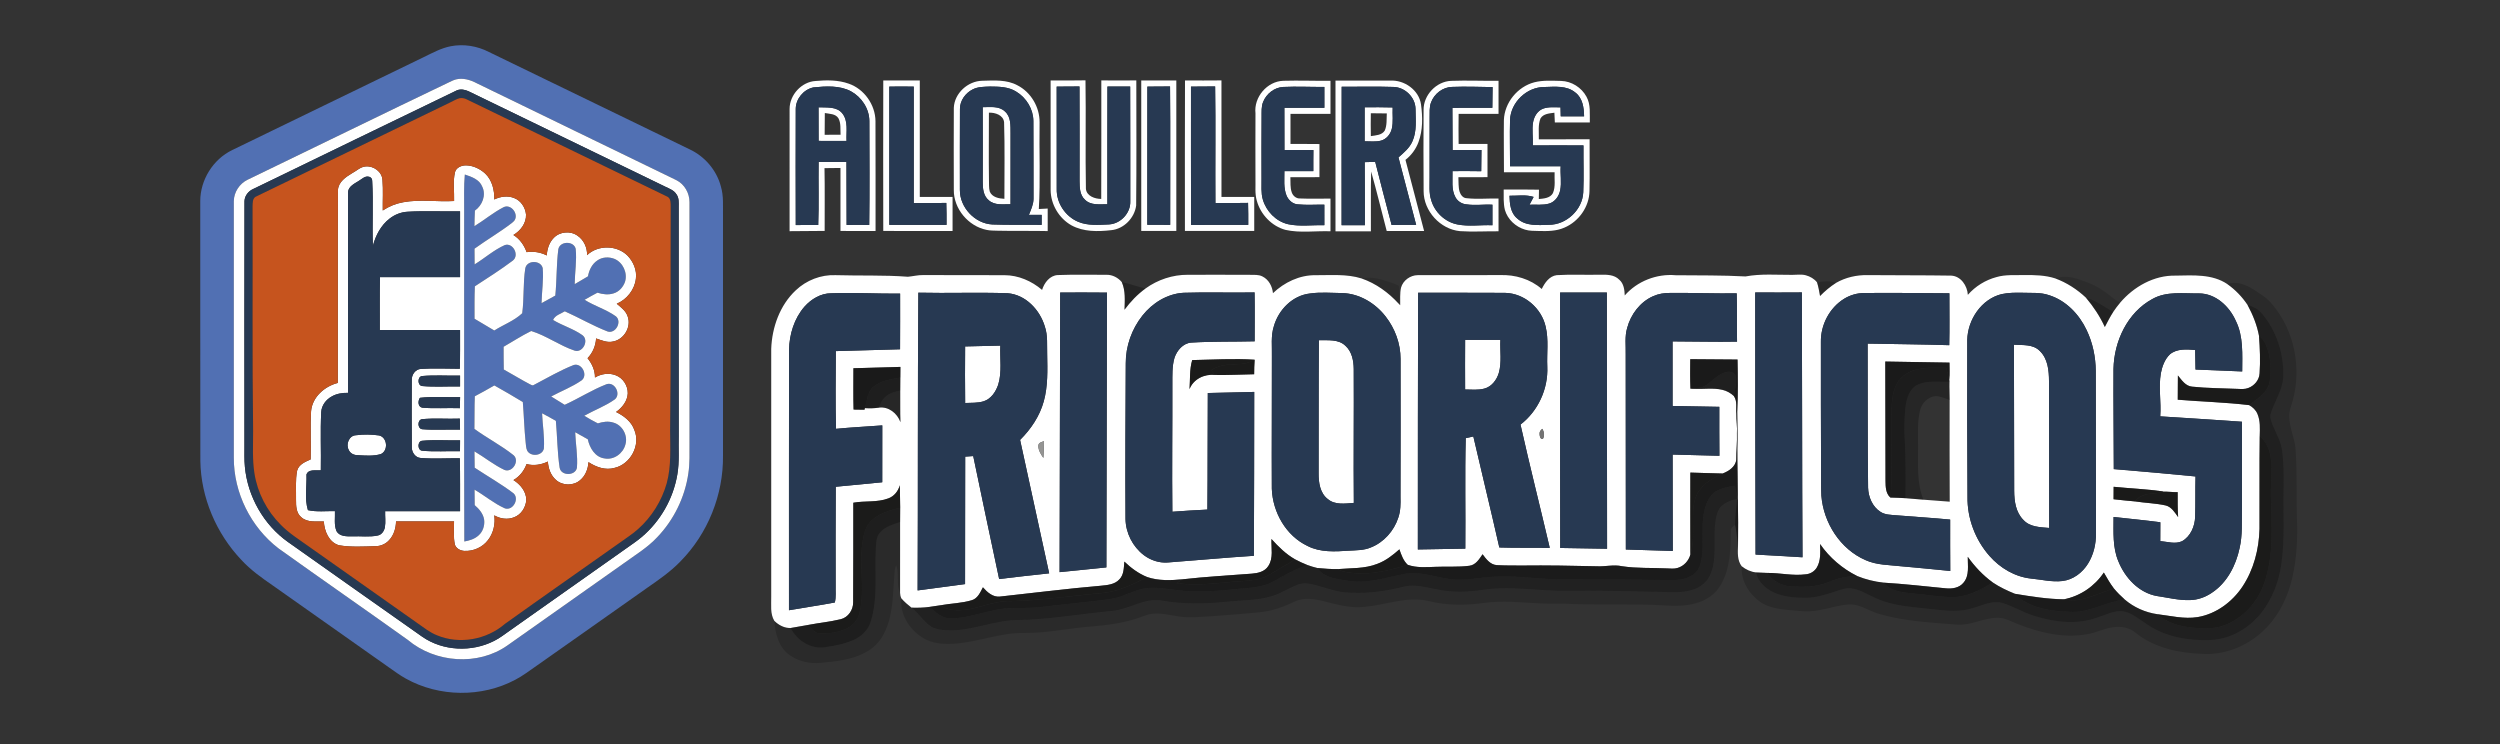 <?xml version="1.0" encoding="UTF-8"?> <svg xmlns="http://www.w3.org/2000/svg" width="2250pt" height="670pt" viewBox="0 0 2250 670" version="1.1"><rect x="0" y="0" width="2250" height="670" fill="#333333" stroke="none"/><g id="#5170b3ff"><path fill="#5170b3" opacity="1.00" d=" M 405.47 41.65 C 417.16 39.34 429.52 41.34 440.07 46.81 C 500.24 76.02 560.44 105.18 620.61 134.37 C 634.32 140.76 645.01 153.24 648.82 167.92 C 651.36 176.40 650.57 185.31 650.69 194.04 C 650.69 266.03 650.68 338.03 650.69 410.03 C 651.15 445.19 637.06 480.30 612.34 505.32 C 603.59 514.40 593.17 521.60 582.85 528.77 C 549.55 552.17 516.38 575.76 483.05 599.12 C 476.70 603.47 470.59 608.23 463.74 611.79 C 433.51 627.87 395.21 627.44 365.32 610.77 C 359.78 607.74 354.74 603.93 349.57 600.33 C 314.97 575.99 280.41 551.58 245.85 527.17 C 235.68 520.17 225.53 512.96 217.14 503.83 C 194.59 480.06 180.88 447.85 180.32 415.02 C 180.16 337.01 180.31 259.01 180.23 181.01 C 180.22 161.93 191.80 143.31 209.03 135.04 C 266.44 107.07 323.97 79.34 381.40 51.40 C 389.18 47.60 396.91 43.37 405.47 41.65 M 410.40 71.45 C 409.13 71.79 407.91 72.28 406.72 72.81 C 345.25 102.17 284.12 132.23 222.75 161.79 C 215.58 165.29 210.53 172.92 210.43 180.94 C 210.44 257.96 210.44 334.97 210.43 411.99 C 210.31 443.40 225.68 474.36 250.54 493.49 C 289.22 521.18 328.33 548.26 367.02 575.92 C 391.65 596.67 430.30 599.63 456.84 580.80 C 491.80 556.10 526.79 531.45 561.74 506.75 C 571.92 499.33 582.89 492.78 591.53 483.48 C 606.49 467.88 616.42 447.54 619.51 426.15 C 620.90 417.17 620.51 408.07 620.56 399.02 C 620.56 326.67 620.57 254.33 620.55 181.99 C 620.62 173.92 616.10 165.80 608.79 162.16 C 548.94 132.97 488.91 104.13 429.07 74.91 C 423.41 71.92 416.80 69.88 410.40 71.45 Z"></path><path fill="#5170b3" opacity="1.00" d=" M 417.75 189.02 C 417.84 178.37 417.35 167.70 418.35 157.08 C 424.40 159.09 431.52 161.52 434.03 168.03 C 437.74 175.65 434.04 184.88 427.40 189.53 C 427.16 194.20 427.06 198.88 426.98 203.56 C 435.89 198.09 443.95 191.25 453.28 186.46 C 459.36 183.55 465.87 191.16 463.74 197.00 C 463.22 198.60 461.87 199.70 460.62 200.72 C 449.84 209.01 438.05 215.85 427.05 223.82 C 427.06 228.53 427.04 233.24 427.15 237.95 C 436.34 232.30 444.50 224.94 454.41 220.54 C 461.80 218.27 467.62 229.73 461.59 234.47 C 450.59 242.78 438.88 250.11 427.36 257.68 C 426.93 267.40 427.09 277.14 427.07 286.88 C 432.98 290.44 438.90 293.99 444.87 297.46 C 453.16 292.15 462.74 288.78 470.00 281.93 C 471.78 268.55 470.66 254.94 472.75 241.60 C 474.06 233.96 486.72 233.94 488.43 241.32 C 489.32 251.83 487.61 262.35 487.38 272.86 C 491.52 270.59 495.66 268.32 499.78 266.02 C 501.16 252.18 500.72 238.20 502.49 224.40 C 503.79 216.89 516.37 216.59 518.11 223.94 C 519.21 234.54 517.34 245.15 517.22 255.75 C 521.24 253.45 525.22 251.09 529.18 248.70 C 530.15 243.17 532.76 237.71 537.51 234.49 C 541.94 231.24 548.01 231.00 553.02 232.99 C 560.68 236.24 564.98 245.66 562.51 253.60 C 560.85 258.39 557.08 262.65 552.11 264.07 C 547.40 265.58 542.33 264.87 537.70 263.41 C 533.79 265.45 529.94 267.60 526.12 269.82 C 535.16 275.48 545.66 278.49 554.34 284.73 C 560.07 289.60 553.94 300.76 546.73 298.29 C 533.53 293.14 521.25 285.94 508.33 280.16 C 504.65 282.53 499.65 283.58 497.76 287.97 C 506.29 293.14 516.14 295.87 524.27 301.73 C 530.33 306.39 524.46 317.90 517.14 315.55 C 503.54 310.99 491.83 302.11 478.09 297.90 C 469.50 302.08 461.53 307.38 453.24 312.09 C 453.25 318.91 453.25 325.73 453.39 332.56 C 461.31 336.93 469.01 341.69 477.02 345.90 C 478.07 346.32 479.28 347.38 480.41 346.48 C 492.30 340.30 503.89 333.41 516.38 328.49 C 523.67 326.41 529.43 337.72 523.41 342.35 C 514.90 348.25 505.14 351.96 496.05 356.83 C 500.09 359.36 504.19 361.79 508.22 364.35 C 521.00 358.52 532.91 350.82 546.04 345.74 C 553.28 343.45 559.07 354.56 553.40 359.39 C 544.88 365.48 534.92 369.09 525.81 374.18 C 529.81 376.61 533.88 378.94 538.06 381.05 C 542.53 379.58 547.42 378.85 552.01 380.33 C 560.14 382.53 565.27 391.98 562.87 400.02 C 560.83 408.08 552.47 414.21 544.08 412.58 C 535.55 411.48 530.67 403.05 529.02 395.35 C 525.27 393.18 521.48 391.06 517.66 389.00 C 518.07 399.68 520.12 410.34 519.23 421.05 C 517.71 428.41 505.03 428.49 503.68 420.95 C 501.55 406.98 501.56 392.80 500.29 378.75 C 496.17 376.44 492.06 374.12 487.87 371.95 C 488.28 382.50 490.22 393.02 489.49 403.59 C 488.21 410.31 477.77 411.37 474.52 405.66 C 473.38 403.28 473.40 400.58 473.07 398.02 C 471.82 385.98 471.54 373.87 470.54 361.82 C 462.10 356.68 453.53 351.74 444.92 346.89 C 439.08 350.19 433.29 353.58 427.32 356.64 C 426.90 366.42 427.17 376.21 426.96 386.00 C 438.41 394.35 451.14 400.85 462.22 409.71 C 467.92 414.79 461.17 425.63 454.08 422.97 C 444.45 418.45 436.16 411.59 427.00 406.22 C 427.06 411.12 427.15 416.02 427.19 420.93 C 438.79 428.62 450.96 435.50 462.07 443.91 C 467.74 448.85 461.64 459.95 454.40 457.52 C 444.58 453.14 436.33 446.06 427.08 440.68 C 427.04 445.33 427.09 449.97 427.22 454.62 C 431.25 458.07 434.99 462.46 435.75 467.90 C 436.33 472.94 434.64 478.42 430.75 481.83 C 427.24 485.08 422.52 486.53 417.90 487.33 C 417.55 387.89 417.90 288.46 417.75 189.02 Z"></path></g><g id="#ffffffff"><path fill="#ffffff" opacity="1.00" d=" M 410.40 71.45 C 416.80 69.88 423.41 71.92 429.07 74.91 C 488.91 104.13 548.94 132.97 608.79 162.16 C 616.10 165.80 620.62 173.92 620.55 181.99 C 620.57 254.33 620.56 326.67 620.56 399.02 C 620.51 408.07 620.90 417.17 619.51 426.15 C 616.42 447.54 606.49 467.88 591.53 483.48 C 582.89 492.78 571.92 499.33 561.74 506.75 C 526.79 531.45 491.80 556.10 456.84 580.80 C 430.30 599.63 391.65 596.67 367.02 575.92 C 328.33 548.26 289.22 521.18 250.54 493.49 C 225.68 474.36 210.31 443.40 210.43 411.99 C 210.44 334.97 210.44 257.96 210.43 180.94 C 210.53 172.92 215.58 165.29 222.75 161.79 C 284.12 132.23 345.25 102.17 406.72 72.81 C 407.91 72.28 409.13 71.79 410.40 71.45 M 411.16 81.33 C 350.05 110.73 289.11 140.48 228.06 170.01 C 223.68 171.87 220.22 176.12 220.03 180.97 C 219.90 254.34 219.94 327.72 220.00 401.09 C 220.06 407.42 219.77 413.77 220.39 420.09 C 222.88 446.80 237.27 472.28 259.20 487.82 C 299.43 516.27 339.67 544.70 379.99 573.03 C 398.71 586.06 424.57 587.11 444.74 576.79 C 449.94 574.23 454.44 570.55 459.18 567.28 C 494.58 542.27 530.02 517.32 565.40 492.29 C 569.48 489.38 573.66 486.60 577.48 483.35 C 594.33 469.15 605.88 448.86 609.57 427.15 C 611.65 415.54 610.49 403.70 610.86 391.98 C 610.88 323.33 610.91 254.68 610.83 186.04 C 610.88 182.28 611.18 178.19 608.86 174.97 C 606.67 171.32 602.52 169.84 598.89 168.09 C 539.82 139.45 480.75 110.83 421.70 82.16 C 418.45 80.64 414.57 79.89 411.16 81.33 Z"></path><path fill="#ffffff" opacity="1.00" d=" M 794.95 72.44 C 805.90 72.44 816.85 72.44 827.81 72.43 C 827.81 107.37 827.81 142.31 827.81 177.25 C 837.64 177.25 847.48 177.25 857.31 177.25 C 857.31 187.46 857.31 197.67 857.31 207.88 C 836.52 207.87 815.73 207.87 794.94 207.87 C 794.78 162.73 794.90 117.58 794.95 72.44 M 800.37 77.94 C 800.38 119.42 800.36 160.90 800.39 202.38 C 817.55 202.37 834.71 202.38 851.88 202.37 C 851.84 195.79 851.98 189.21 851.68 182.64 C 841.91 182.77 832.14 182.76 822.37 182.75 C 822.30 147.82 822.34 112.88 822.37 77.95 C 815.04 77.90 807.70 77.80 800.37 77.94 Z"></path><path fill="#ffffff" opacity="1.00" d=" M 945.56 72.44 C 956.02 72.41 966.48 72.53 976.94 72.30 C 977.46 104.88 976.70 137.47 977.32 170.05 C 978.05 176.55 985.46 179.00 991.11 179.05 C 991.29 143.48 991.14 107.92 991.19 72.36 C 1001.69 72.48 1012.19 72.47 1022.69 72.36 C 1022.69 109.91 1022.94 147.47 1022.54 185.01 C 1021.04 196.22 1011.46 206.10 1000.07 207.15 C 988.10 208.54 975.19 208.72 964.31 202.81 C 953.07 196.48 945.65 183.92 945.57 171.01 C 945.54 138.15 945.57 105.30 945.56 72.44 M 951.00 77.95 C 951.02 108.63 950.95 139.31 951.04 169.99 C 950.68 182.61 958.81 194.79 970.41 199.63 C 979.13 203.29 988.83 202.37 998.05 201.98 C 1008.60 201.42 1017.75 191.60 1017.26 180.97 C 1017.18 146.61 1017.36 112.24 1017.17 77.88 C 1010.34 77.87 1003.51 77.87 996.69 77.88 C 996.57 113.18 996.63 148.49 996.64 183.80 C 989.82 183.75 981.65 185.10 976.39 179.66 C 971.76 175.48 971.68 168.78 971.60 163.01 C 971.58 134.61 971.73 106.21 971.54 77.82 C 964.69 77.92 957.84 77.85 951.00 77.95 Z"></path><path fill="#ffffff" opacity="1.00" d=" M 1027.13 72.43 C 1037.64 72.44 1048.16 72.44 1058.69 72.44 C 1058.69 117.58 1058.68 162.73 1058.69 207.87 C 1048.17 207.88 1037.64 207.87 1027.13 207.87 C 1027.13 162.73 1027.12 117.58 1027.13 72.43 M 1032.63 77.95 C 1032.47 119.40 1032.70 160.85 1032.57 202.30 C 1039.43 202.37 1046.31 202.40 1053.18 202.37 C 1053.11 160.85 1053.43 119.33 1053.05 77.81 C 1046.24 77.85 1039.43 77.93 1032.63 77.95 Z"></path><path fill="#ffffff" opacity="1.00" d=" M 1066.50 72.39 C 1077.43 72.47 1088.37 72.49 1099.31 72.37 C 1099.32 107.33 1099.29 142.30 1099.33 177.26 C 1109.16 177.24 1118.98 177.26 1128.81 177.25 C 1128.81 187.46 1128.81 197.67 1128.81 207.87 C 1108.02 207.87 1087.23 207.88 1066.43 207.87 C 1066.45 162.71 1066.27 117.55 1066.50 72.39 M 1071.88 77.95 C 1071.91 119.45 1071.79 160.95 1071.95 202.45 C 1089.11 202.29 1106.27 202.42 1123.43 202.37 C 1123.45 195.78 1123.47 189.19 1123.26 182.60 C 1113.47 182.74 1103.67 182.82 1093.88 182.70 C 1093.62 147.73 1094.16 112.77 1093.64 77.80 C 1086.38 77.89 1079.13 77.86 1071.88 77.95 Z"></path><path fill="#ffffff" opacity="1.00" d=" M 710.63 97.99 C 710.67 85.37 721.39 73.63 734.06 72.88 C 744.02 72.01 754.37 71.90 763.90 75.31 C 777.81 80.13 787.77 94.26 787.93 108.94 C 788.07 141.92 787.97 174.90 788.00 207.88 C 777.47 207.87 766.95 207.88 756.43 207.87 C 756.44 188.97 756.44 170.07 756.43 151.17 C 751.64 151.27 746.84 151.20 742.05 151.33 C 742.42 170.16 742.13 188.99 742.19 207.82 C 731.67 207.93 721.14 207.94 710.62 208.06 C 710.63 171.37 710.61 134.68 710.63 97.99 M 716.16 97.98 C 716.04 132.85 716.08 167.71 716.17 202.58 C 722.91 202.50 729.66 202.37 736.41 202.52 C 737.12 183.60 736.49 164.67 736.76 145.75 C 745.11 145.75 753.46 145.75 761.81 145.75 C 761.98 164.65 761.78 183.55 761.95 202.45 C 768.73 202.31 775.52 202.40 782.31 202.45 C 782.72 171.30 782.51 140.14 782.43 108.99 C 782.40 97.85 775.45 87.41 765.80 82.14 C 755.51 76.73 743.25 77.55 732.06 78.67 C 723.23 80.53 716.22 88.94 716.16 97.98 Z"></path><path fill="#ffffff" opacity="1.00" d=" M 858.44 97.00 C 858.98 83.90 871.12 72.90 884.06 72.69 C 894.64 72.41 905.99 71.53 915.64 76.76 C 927.85 82.95 935.74 96.43 935.63 110.05 C 935.16 136.07 936.46 162.12 934.94 188.11 C 937.59 187.98 940.25 187.83 942.92 187.69 C 943.00 194.45 943.01 201.21 942.93 207.96 C 927.95 207.63 912.97 207.99 897.99 207.64 C 894.65 207.53 891.28 207.62 888.01 206.92 C 871.52 203.64 858.25 187.91 858.43 170.99 C 858.33 146.33 858.35 121.66 858.44 97.00 M 875.40 80.48 C 868.89 83.74 863.94 90.56 863.95 97.98 C 863.81 122.30 863.88 146.62 863.89 170.93 C 863.78 186.66 877.31 201.15 893.03 202.01 C 907.84 202.59 922.67 202.13 937.49 202.38 C 937.50 199.38 937.49 196.38 937.50 193.38 C 933.67 193.37 929.83 193.37 926.01 193.38 C 927.83 188.75 930.12 184.09 930.15 179.00 C 930.05 155.67 930.23 132.33 930.04 108.99 C 930.01 98.25 923.74 87.98 914.61 82.48 C 907.61 78.03 899.04 77.93 891.03 77.89 C 885.76 78.12 880.20 77.97 875.40 80.48 Z"></path><path fill="#ffffff" opacity="1.00" d=" M 1129.93 102.01 C 1128.30 87.51 1140.34 73.20 1154.97 72.71 C 1169.12 72.31 1183.28 72.84 1197.44 72.75 C 1197.44 82.67 1197.43 92.58 1197.44 102.50 C 1185.44 102.50 1173.44 102.50 1161.44 102.50 C 1161.43 111.52 1161.44 120.54 1161.44 129.56 C 1170.12 129.57 1178.81 129.52 1187.50 129.64 C 1187.50 139.57 1187.50 149.50 1187.50 159.44 C 1178.78 159.45 1170.05 159.39 1161.34 159.50 C 1161.55 164.07 1161.03 168.81 1162.59 173.19 C 1163.63 176.22 1166.53 178.73 1169.85 178.62 C 1179.04 179.05 1188.24 178.63 1197.44 178.75 C 1197.44 188.55 1197.43 198.35 1197.44 208.15 C 1183.95 207.67 1170.26 209.86 1156.94 206.90 C 1144.55 203.54 1134.56 193.07 1131.16 180.77 C 1129.24 174.35 1130.14 167.60 1129.92 161.02 C 1129.83 141.35 1129.87 121.68 1129.93 102.01 M 1136.82 91.75 C 1135.06 95.95 1135.51 100.57 1135.43 105.00 C 1135.25 123.66 1135.38 142.33 1135.38 160.99 C 1135.54 167.19 1134.75 173.55 1136.56 179.59 C 1139.62 190.19 1148.38 199.22 1159.23 201.78 C 1169.99 204.07 1181.03 202.38 1191.92 202.69 C 1191.94 196.52 1191.95 190.36 1191.91 184.19 C 1183.91 184.09 1175.88 184.73 1167.90 183.91 C 1163.37 183.62 1159.66 180.10 1157.91 176.11 C 1155.02 169.10 1156.04 161.37 1155.95 154.00 C 1164.63 154.00 1173.31 154.00 1182.00 154.00 C 1182.01 147.69 1181.95 141.38 1182.07 135.06 C 1173.38 135.08 1164.69 134.96 1156.00 135.00 C 1156.00 122.33 1155.89 109.67 1155.94 97.00 C 1167.94 97.00 1179.94 97.00 1191.94 97.00 C 1191.93 90.75 1191.94 84.50 1191.93 78.25 C 1179.60 78.34 1167.27 77.67 1154.95 78.26 C 1146.94 78.66 1139.72 84.38 1136.82 91.75 Z"></path><path fill="#ffffff" opacity="1.00" d=" M 1201.94 72.56 C 1218.29 72.57 1234.64 72.55 1251.00 72.57 C 1263.78 71.70 1277.11 81.00 1278.91 94.01 C 1280.43 105.28 1280.65 117.13 1276.62 127.92 C 1274.31 134.22 1270.18 139.77 1264.92 143.89 C 1270.48 165.23 1276.10 186.55 1281.69 207.88 C 1270.47 207.87 1259.25 207.88 1248.04 207.88 C 1243.33 190.06 1239.08 172.12 1234.03 154.39 C 1233.57 172.32 1233.95 190.26 1233.80 208.19 C 1223.18 208.19 1212.56 208.19 1201.94 208.19 C 1201.94 162.98 1201.94 117.77 1201.94 72.56 M 1207.50 78.08 C 1207.35 119.61 1207.48 161.15 1207.44 202.68 C 1214.42 202.68 1221.41 202.72 1228.40 202.66 C 1228.28 183.75 1228.49 164.84 1228.24 145.93 C 1231.38 145.83 1234.54 145.74 1237.70 145.68 C 1242.61 164.62 1247.32 183.61 1252.45 202.49 C 1259.80 202.28 1267.17 202.41 1274.54 202.37 C 1269.27 182.12 1263.91 161.89 1258.62 141.65 C 1263.44 137.43 1268.63 133.15 1271.21 127.10 C 1275.30 117.96 1274.02 107.69 1273.97 97.97 C 1273.82 87.56 1264.41 78.41 1254.06 78.25 C 1238.55 77.72 1223.02 78.17 1207.50 78.08 Z"></path><path fill="#ffffff" opacity="1.00" d=" M 1281.22 98.96 C 1281.07 85.61 1292.64 73.30 1306.01 72.77 C 1320.23 72.24 1334.46 72.87 1348.68 72.75 C 1348.69 82.67 1348.69 92.59 1348.68 102.51 C 1336.70 102.50 1324.73 102.50 1312.76 102.50 C 1312.64 111.52 1312.64 120.54 1312.76 129.56 C 1321.42 129.56 1330.08 129.57 1338.74 129.56 C 1338.76 139.51 1338.73 149.47 1338.75 159.44 C 1330.01 159.42 1321.28 159.45 1312.54 159.51 C 1312.80 163.87 1312.40 168.34 1313.65 172.59 C 1314.54 175.33 1316.69 178.28 1319.85 178.38 C 1329.42 179.45 1339.06 178.44 1348.67 178.71 C 1348.70 188.53 1348.68 198.34 1348.68 208.16 C 1337.12 208.04 1325.53 208.82 1313.98 208.03 C 1296.22 206.33 1281.21 189.89 1281.26 172.02 C 1281.01 147.66 1281.15 123.31 1281.22 98.96 M 1287.99 92.03 C 1286.23 96.49 1286.81 101.39 1286.66 106.07 C 1286.58 124.04 1286.64 142.01 1286.63 159.97 C 1286.74 166.64 1285.93 173.49 1288.03 179.96 C 1291.11 190.97 1300.62 199.93 1311.90 202.04 C 1322.23 204.06 1332.76 202.25 1343.19 202.72 C 1343.18 196.54 1343.19 190.36 1343.18 184.18 C 1335.43 183.82 1327.65 185.09 1319.95 183.93 C 1315.89 183.65 1312.13 181.39 1310.07 177.86 C 1305.93 170.62 1307.51 161.95 1307.23 154.01 C 1315.85 153.85 1324.48 154.02 1333.11 154.09 C 1333.26 147.73 1333.22 141.37 1333.32 135.00 C 1324.65 134.95 1315.99 135.10 1307.33 135.07 C 1307.16 122.40 1307.34 109.73 1307.15 97.06 C 1319.13 96.96 1331.12 97.01 1343.11 97.00 C 1343.19 90.79 1343.18 84.59 1343.33 78.39 C 1331.20 78.18 1319.06 77.76 1306.94 78.22 C 1298.57 78.38 1290.90 84.29 1287.99 92.03 Z"></path><path fill="#ffffff" opacity="1.00" d=" M 1380.97 74.05 C 1388.80 72.07 1396.96 72.68 1404.96 72.83 C 1414.39 73.07 1423.41 78.77 1427.85 87.07 C 1431.78 94.12 1430.65 102.46 1430.83 110.19 C 1420.34 110.19 1409.84 110.18 1399.35 110.19 C 1399.20 107.28 1399.07 104.37 1398.95 101.45 C 1394.55 102.06 1389.08 102.30 1386.49 106.51 C 1384.03 112.47 1385.13 119.11 1384.94 125.38 C 1400.17 125.37 1415.40 125.39 1430.64 125.36 C 1430.51 140.88 1430.89 156.40 1430.53 171.92 C 1430.35 186.10 1420.89 199.43 1407.89 204.89 C 1400.70 208.06 1392.68 208.11 1384.97 207.89 C 1380.81 207.73 1376.56 207.94 1372.56 206.68 C 1364.13 204.19 1356.84 197.48 1354.41 188.94 C 1352.91 182.94 1353.40 176.68 1353.32 170.56 C 1363.91 170.60 1374.49 170.46 1385.08 170.71 C 1385.03 173.52 1384.98 176.33 1384.93 179.14 C 1389.43 178.69 1395.16 178.35 1397.61 173.84 C 1400.19 167.93 1398.81 161.30 1399.14 155.06 C 1383.94 155.06 1368.75 155.06 1353.56 155.06 C 1353.59 139.40 1353.29 123.74 1353.50 108.08 C 1354.01 92.38 1365.82 77.98 1380.97 74.05 M 1359.03 107.98 C 1358.64 121.86 1359.09 135.75 1359.03 149.64 C 1374.22 149.59 1389.41 149.66 1404.61 149.61 C 1404.11 156.79 1405.57 164.04 1404.19 171.15 C 1403.16 176.45 1399.62 181.62 1394.27 183.21 C 1388.51 184.91 1382.45 183.95 1376.56 184.25 C 1377.80 181.92 1379.05 179.58 1380.26 177.23 C 1373.21 174.94 1365.78 176.31 1358.54 176.17 C 1358.74 183.38 1359.43 191.70 1365.49 196.59 C 1373.15 203.74 1384.39 202.60 1394.04 202.32 C 1409.77 202.33 1424.24 188.76 1424.95 173.00 C 1425.54 158.97 1424.99 144.92 1425.12 130.88 C 1409.93 130.80 1394.74 130.76 1379.55 130.88 C 1379.91 123.86 1378.55 116.79 1379.81 109.81 C 1380.74 104.77 1383.74 99.68 1388.73 97.80 C 1393.77 95.97 1399.23 96.62 1404.48 96.63 C 1404.52 99.31 1404.59 101.99 1404.66 104.67 C 1411.66 104.69 1418.67 104.70 1425.68 104.67 C 1425.58 96.98 1424.36 88.13 1417.71 83.22 C 1409.97 76.81 1399.31 78.09 1389.98 78.31 C 1374.10 78.23 1359.60 92.10 1359.03 107.98 Z"></path><path fill="#ffffff" opacity="1.00" d=" M 884.44 96.46 C 891.18 96.49 899.21 95.16 904.52 100.38 C 910.03 105.26 909.43 113.27 909.51 119.96 C 909.48 141.24 909.51 162.52 909.49 183.80 C 902.91 183.68 895.18 185.10 889.86 180.23 C 885.07 176.35 884.46 169.78 884.46 164.05 C 884.49 141.52 884.55 118.99 884.44 96.46 M 890.02 101.41 C 890.06 121.60 889.75 141.80 890.07 161.98 C 890.28 165.47 889.81 169.08 890.81 172.48 C 892.94 177.54 899.05 178.72 903.96 178.94 C 903.92 155.93 904.41 132.92 903.68 109.93 C 902.94 103.54 895.57 101.17 890.02 101.41 Z"></path><path fill="#ffffff" opacity="1.00" d=" M 736.68 96.56 C 743.93 96.91 752.91 95.66 758.06 102.00 C 763.68 109.01 761.45 118.56 761.89 126.83 C 753.51 126.80 745.13 126.82 736.75 126.81 C 736.79 116.73 736.65 106.64 736.68 96.56 M 742.33 101.73 C 742.20 108.26 742.16 114.79 742.19 121.31 C 746.96 121.34 751.74 121.29 756.52 121.24 C 756.20 116.30 757.04 110.94 754.57 106.43 C 751.99 102.30 746.55 102.53 742.33 101.73 Z"></path><path fill="#ffffff" opacity="1.00" d=" M 1228.19 96.54 C 1236.59 96.45 1244.99 96.49 1253.40 96.70 C 1253.07 103.12 1254.11 109.64 1252.61 115.96 C 1251.44 120.80 1247.83 125.23 1242.92 126.57 C 1238.10 127.83 1233.08 127.16 1228.18 127.16 C 1228.19 116.96 1228.18 106.75 1228.19 96.54 M 1233.75 101.92 C 1233.62 108.78 1233.63 115.64 1233.76 122.50 C 1238.12 121.78 1243.65 121.75 1246.28 117.52 C 1248.44 112.70 1247.80 107.22 1248.12 102.08 C 1243.33 102.04 1238.54 101.95 1233.75 101.92 Z"></path><path fill="#ffffff" opacity="1.00" d=" M 409.48 155.03 C 410.46 150.90 415.14 148.92 419.03 148.83 C 425.60 148.82 431.95 151.85 436.74 156.24 C 442.94 162.20 445.06 171.17 444.85 179.53 C 450.35 176.83 456.94 175.88 462.73 178.24 C 468.82 180.52 472.82 186.76 473.41 193.09 C 473.75 200.86 468.46 207.69 462.05 211.49 C 467.76 215.01 471.76 220.68 473.96 226.94 C 480.14 226.02 486.52 227.02 492.08 229.90 C 492.43 224.21 494.20 218.39 498.24 214.22 C 503.64 208.40 513.46 207.50 519.87 212.19 C 525.47 216.05 528.57 222.89 528.36 229.64 C 538.17 220.24 555.28 220.52 564.84 230.13 C 570.05 235.59 573.34 243.29 572.28 250.92 C 571.13 260.82 564.13 269.47 555.07 273.37 C 558.91 276.68 563.44 279.88 564.98 284.98 C 568.27 294.32 561.60 305.48 551.94 307.32 C 546.61 308.69 541.43 306.28 536.48 304.60 C 536.10 311.23 533.43 317.60 528.79 322.37 C 532.77 327.29 535.57 333.31 535.45 339.76 C 541.00 336.42 548.03 335.33 554.14 337.74 C 560.70 340.14 565.12 347.12 564.99 354.03 C 564.67 361.01 559.97 366.90 554.45 370.78 C 561.46 374.30 568.38 379.38 570.97 387.12 C 576.67 400.74 567.40 417.78 553.18 421.07 C 545.00 423.52 536.44 420.40 529.61 415.89 C 529.28 421.97 526.94 428.14 522.17 432.11 C 516.15 437.45 506.14 437.27 500.25 431.82 C 495.59 427.70 493.46 421.46 493.09 415.39 C 487.17 418.29 480.33 419.40 473.90 417.65 C 471.78 423.66 467.63 428.85 462.11 432.06 C 468.27 435.94 473.68 442.35 473.64 449.98 C 473.25 456.62 469.03 463.22 462.65 465.56 C 456.85 467.91 450.15 466.94 444.85 463.80 C 445.91 471.60 444.07 479.88 439.17 486.12 C 434.26 492.59 426.00 496.24 417.93 495.82 C 414.33 495.64 410.42 493.64 409.35 489.98 C 407.94 483.16 408.72 476.16 408.64 469.26 C 391.24 469.24 373.83 469.26 356.43 469.24 C 356.28 475.35 354.47 481.65 350.19 486.17 C 347.13 489.55 342.65 491.55 338.08 491.54 C 327.11 491.86 315.98 492.59 305.10 490.75 C 296.01 488.07 291.94 478.03 291.45 469.32 C 284.71 469.07 276.85 470.52 271.33 465.67 C 266.58 461.98 266.40 455.45 266.43 449.96 C 266.61 441.10 265.69 432.11 267.47 423.37 C 269.06 417.87 274.86 415.58 279.60 413.47 C 280.04 398.99 279.16 384.49 279.97 370.02 C 281.07 357.30 292.18 347.64 304.03 344.63 C 304.17 286.73 303.87 228.83 304.16 170.94 C 304.59 163.66 311.29 159.24 316.95 155.84 C 320.93 153.76 324.35 150.18 329.03 149.80 C 336.20 149.09 343.90 154.61 344.22 162.08 C 344.94 171.18 344.34 180.32 344.48 189.44 C 350.05 185.73 356.36 183.16 362.95 182.00 C 378.07 179.21 393.46 181.82 408.69 180.91 C 408.99 172.29 407.49 163.54 409.48 155.03 M 417.75 189.02 C 417.90 288.46 417.55 387.89 417.90 487.33 C 422.52 486.53 427.24 485.08 430.75 481.83 C 434.64 478.42 436.33 472.94 435.75 467.90 C 434.99 462.46 431.25 458.07 427.22 454.62 C 427.09 449.97 427.04 445.33 427.08 440.68 C 436.33 446.06 444.58 453.14 454.40 457.52 C 461.64 459.95 467.74 448.85 462.07 443.91 C 450.96 435.50 438.79 428.62 427.19 420.93 C 427.15 416.02 427.06 411.12 427.00 406.22 C 436.16 411.59 444.45 418.45 454.08 422.97 C 461.17 425.63 467.92 414.79 462.22 409.71 C 451.14 400.85 438.41 394.35 426.96 386.00 C 427.17 376.21 426.90 366.42 427.32 356.64 C 433.29 353.58 439.08 350.19 444.92 346.89 C 453.53 351.74 462.10 356.68 470.54 361.82 C 471.54 373.87 471.82 385.98 473.07 398.02 C 473.40 400.58 473.38 403.28 474.52 405.66 C 477.77 411.37 488.21 410.31 489.49 403.59 C 490.22 393.02 488.28 382.50 487.87 371.95 C 492.06 374.12 496.17 376.44 500.29 378.75 C 501.56 392.80 501.55 406.98 503.68 420.95 C 505.03 428.49 517.71 428.41 519.23 421.05 C 520.12 410.34 518.07 399.68 517.66 389.00 C 521.48 391.06 525.27 393.18 529.02 395.35 C 530.67 403.05 535.55 411.48 544.08 412.58 C 552.47 414.21 560.83 408.08 562.87 400.02 C 565.27 391.98 560.14 382.53 552.01 380.33 C 547.42 378.85 542.53 379.58 538.06 381.05 C 533.88 378.94 529.81 376.61 525.81 374.18 C 534.92 369.09 544.88 365.48 553.40 359.39 C 559.07 354.56 553.28 343.45 546.04 345.74 C 532.91 350.82 521.00 358.52 508.22 364.35 C 504.19 361.79 500.09 359.36 496.05 356.83 C 505.14 351.96 514.90 348.25 523.41 342.35 C 529.43 337.72 523.67 326.41 516.38 328.49 C 503.89 333.41 492.30 340.30 480.41 346.48 C 479.28 347.38 478.07 346.32 477.02 345.90 C 469.01 341.69 461.31 336.93 453.39 332.56 C 453.25 325.73 453.25 318.91 453.24 312.09 C 461.53 307.38 469.50 302.08 478.09 297.90 C 491.83 302.11 503.54 310.99 517.14 315.55 C 524.46 317.90 530.33 306.39 524.27 301.73 C 516.14 295.87 506.29 293.14 497.76 287.97 C 499.65 283.58 504.65 282.53 508.33 280.16 C 521.25 285.94 533.53 293.14 546.73 298.29 C 553.94 300.76 560.07 289.60 554.34 284.73 C 545.66 278.49 535.16 275.48 526.12 269.82 C 529.94 267.60 533.79 265.45 537.70 263.41 C 542.33 264.87 547.40 265.58 552.11 264.07 C 557.08 262.65 560.85 258.39 562.51 253.60 C 564.98 245.66 560.68 236.24 553.02 232.99 C 548.01 231.00 541.94 231.24 537.51 234.49 C 532.76 237.71 530.15 243.17 529.18 248.70 C 525.22 251.09 521.24 253.45 517.22 255.75 C 517.34 245.15 519.21 234.54 518.11 223.94 C 516.37 216.59 503.79 216.89 502.49 224.40 C 500.72 238.20 501.16 252.18 499.78 266.02 C 495.66 268.32 491.52 270.59 487.38 272.86 C 487.61 262.35 489.32 251.83 488.43 241.32 C 486.72 233.94 474.06 233.96 472.75 241.60 C 470.66 254.94 471.78 268.55 470.00 281.93 C 462.74 288.78 453.16 292.15 444.87 297.46 C 438.90 293.99 432.98 290.44 427.07 286.88 C 427.09 277.14 426.93 267.40 427.36 257.68 C 438.88 250.11 450.59 242.78 461.59 234.47 C 467.62 229.73 461.80 218.27 454.41 220.54 C 444.50 224.94 436.34 232.30 427.15 237.95 C 427.04 233.24 427.06 228.53 427.05 223.82 C 438.05 215.85 449.84 209.01 460.62 200.72 C 461.87 199.70 463.22 198.60 463.74 197.00 C 465.87 191.16 459.36 183.55 453.28 186.46 C 443.95 191.25 435.89 198.09 426.98 203.56 C 427.06 198.88 427.16 194.20 427.40 189.53 C 434.04 184.88 437.74 175.65 434.03 168.03 C 431.52 161.52 424.40 159.09 418.35 157.08 C 417.35 167.70 417.84 178.37 417.75 189.02 M 323.47 162.45 C 319.47 165.11 313.68 167.43 313.21 172.90 C 313.31 233.12 313.20 293.35 313.26 353.57 C 308.23 353.46 303.06 354.23 298.65 356.77 C 293.46 359.56 289.40 364.85 289.10 370.86 C 288.20 388.31 289.06 405.78 288.74 423.24 C 284.51 423.72 277.61 421.89 275.83 427.08 C 276.21 437.76 273.94 448.70 277.13 459.13 C 285.13 460.90 293.33 459.88 301.43 459.99 C 301.68 465.99 300.46 472.36 302.88 478.05 C 305.68 482.96 312.07 482.75 316.98 482.71 C 324.66 482.36 332.46 483.56 340.04 481.94 C 343.53 481.27 345.74 477.85 346.39 474.57 C 347.25 469.78 346.49 464.90 346.64 460.07 C 369.12 460.05 391.59 460.07 414.06 460.06 C 414.01 444.18 414.22 428.30 413.84 412.42 C 402.09 412.34 390.30 413.10 378.57 412.18 C 373.97 411.88 370.70 407.33 370.64 402.95 C 370.46 382.65 370.52 362.34 370.61 342.04 C 370.36 337.29 373.90 332.16 378.93 332.02 C 390.55 331.23 402.21 331.88 413.85 331.89 C 414.18 320.28 414.03 308.67 414.06 297.06 C 389.98 297.06 365.90 297.07 341.81 297.06 C 341.92 281.17 341.58 265.28 341.99 249.40 C 366.01 249.49 390.04 249.42 414.06 249.44 C 414.06 229.68 414.06 209.93 414.06 190.18 C 398.35 190.48 382.61 189.60 366.92 190.56 C 361.03 190.85 355.32 193.10 350.68 196.71 C 342.86 202.70 338.11 211.84 335.60 221.21 C 334.89 201.78 336.10 182.33 334.99 162.92 C 335.12 161.09 333.87 159.33 332.02 159.06 C 328.65 158.19 326.07 160.83 323.47 162.45 M 380.08 347.45 C 391.38 348.46 402.74 347.60 414.06 347.83 C 414.06 344.56 414.06 341.30 414.06 338.03 C 402.71 338.28 391.34 337.41 380.02 338.42 C 375.50 338.77 375.56 347.10 380.08 347.45 M 377.95 358.03 C 376.00 360.85 375.99 365.96 379.97 366.91 C 391.22 367.88 402.55 366.97 413.83 367.36 C 413.93 364.04 414.02 360.72 414.10 357.41 C 402.05 357.65 389.96 356.64 377.95 358.03 M 379.99 386.30 C 391.31 387.22 402.69 386.39 414.03 386.66 C 414.01 383.36 413.99 380.05 413.84 376.75 C 402.50 377.18 391.12 376.16 379.80 377.25 C 375.47 377.95 375.61 385.76 379.99 386.30 M 379.96 396.70 C 375.51 396.99 375.56 405.29 379.98 405.64 C 391.28 406.75 402.65 405.82 413.99 406.08 C 414.01 402.81 414.06 399.55 414.06 396.29 C 402.70 396.55 391.30 395.62 379.96 396.70 Z"></path><path fill="#ffffff" opacity="1.00" d=" M 937.87 260.92 C 939.86 254.54 944.72 247.96 951.95 247.56 C 966.63 246.97 981.33 247.39 996.02 247.32 C 1001.25 247.24 1006.33 249.94 1009.62 253.92 C 1013.04 261.74 1012.31 270.46 1012.04 278.77 C 1017.39 271.54 1023.66 264.93 1030.96 259.65 C 1041.93 251.72 1055.41 247.23 1068.97 247.31 C 1087.64 247.38 1106.32 247.14 1124.99 247.35 C 1128.75 247.46 1132.77 246.99 1136.23 248.83 C 1141.88 251.60 1145.10 257.76 1145.66 263.85 C 1155.89 254.10 1169.64 247.47 1183.96 247.68 C 1197.79 247.76 1212.02 246.41 1225.44 250.62 C 1238.32 255.04 1249.63 263.27 1258.77 273.27 C 1259.12 273.64 1259.83 274.37 1260.18 274.73 C 1260.29 269.46 1259.80 264.10 1260.93 258.91 C 1262.72 252.38 1269.26 247.68 1275.97 247.64 C 1300.64 247.58 1325.32 247.69 1350.00 247.58 C 1363.46 247.06 1377.34 251.12 1387.57 260.09 C 1390.28 254.55 1394.40 248.47 1401.05 247.64 C 1414.02 246.81 1427.02 247.57 1440.01 247.24 C 1445.97 247.14 1452.90 247.08 1457.35 251.75 C 1461.43 255.23 1462.07 260.89 1462.27 265.91 C 1473.54 253.03 1491.03 246.22 1508.05 247.71 C 1529.02 247.92 1550.01 247.66 1570.96 248.80 C 1584.85 246.21 1599.00 247.45 1613.03 247.38 C 1617.09 247.41 1621.24 246.66 1625.24 247.76 C 1629.12 248.82 1632.87 250.93 1635.34 254.16 C 1636.61 258.16 1637.30 262.30 1638.04 266.42 C 1642.39 262.00 1647.14 257.94 1652.39 254.62 C 1660.99 249.66 1671.02 247.39 1680.92 247.60 C 1705.95 247.85 1731.00 247.65 1756.04 248.06 C 1764.81 248.43 1770.61 257.24 1771.06 265.38 C 1777.81 257.64 1786.92 252.02 1796.84 249.37 C 1805.01 246.97 1813.60 247.79 1822.00 247.56 C 1831.30 247.48 1840.80 247.68 1849.74 250.57 C 1860.02 254.35 1869.44 260.46 1877.40 267.96 C 1884.14 275.97 1889.98 284.77 1894.35 294.30 C 1896.73 289.66 1899.13 285.00 1901.97 280.61 C 1903.82 277.82 1905.86 275.15 1908.01 272.57 C 1920.32 258.02 1938.63 247.62 1958.06 248.06 C 1973.72 247.82 1990.96 246.46 2004.60 255.68 C 2011.74 260.73 2017.94 267.12 2022.78 274.40 C 2027.50 283.18 2031.33 292.57 2033.13 302.40 C 2033.93 313.61 2034.40 324.87 2033.63 336.10 C 2033.33 342.05 2028.87 347.24 2023.38 349.23 C 2020.35 350.41 2017.05 350.13 2013.91 350.00 C 2000.22 349.38 1986.49 349.44 1972.87 347.99 C 1966.96 347.49 1963.53 342.07 1960.10 337.93 C 1960.02 345.20 1960.05 352.47 1959.97 359.74 C 1981.36 361.52 2002.86 362.05 2024.18 364.60 C 2027.42 366.37 2030.26 369.03 2031.70 372.51 C 2034.39 378.81 2033.93 385.84 2033.75 392.53 C 2033.38 420.36 2033.71 448.19 2033.56 476.01 C 2033.11 494.30 2028.34 512.79 2018.12 528.11 C 2008.88 541.87 1994.41 552.61 1977.87 555.39 C 1965.69 557.37 1953.56 554.20 1941.52 552.77 C 1930.80 551.19 1920.50 546.64 1912.27 539.58 C 1908.73 536.46 1905.39 533.11 1902.39 529.48 C 1899.00 525.02 1896.21 520.14 1893.45 515.29 C 1885.24 527.63 1872.18 536.52 1857.61 539.37 C 1842.79 539.22 1828.08 536.84 1813.49 534.43 C 1806.58 531.64 1799.78 528.44 1793.58 524.29 C 1784.77 517.95 1777.27 509.95 1770.98 501.14 C 1770.89 508.83 1772.64 517.79 1767.32 524.23 C 1763.48 529.14 1756.85 530.13 1751.02 529.47 C 1732.42 527.67 1713.85 525.50 1695.19 524.39 C 1687.07 523.49 1679.04 521.53 1671.48 518.44 C 1658.17 511.80 1646.53 501.88 1638.07 489.64 C 1638.24 496.80 1638.94 504.66 1634.99 511.02 C 1632.85 514.39 1629.11 516.62 1625.12 516.88 C 1613.61 518.44 1602.16 515.53 1590.65 515.64 C 1587.26 515.53 1583.88 515.39 1580.51 515.21 C 1575.74 514.69 1571.25 512.63 1567.54 509.65 C 1563.48 504.28 1563.98 497.46 1564.21 491.14 C 1564.43 477.31 1564.32 463.47 1564.10 449.64 C 1564.09 449.35 1564.06 448.77 1564.05 448.48 C 1564.05 433.64 1563.56 418.81 1563.60 403.98 C 1563.99 392.83 1563.55 381.68 1563.50 370.53 C 1564.29 354.89 1564.08 339.24 1563.77 323.59 C 1549.59 323.52 1535.41 323.40 1521.23 323.26 C 1521.14 332.09 1521.04 340.94 1521.40 349.77 C 1522.38 349.82 1523.38 349.86 1524.41 349.90 C 1533.00 350.44 1541.76 348.81 1550.24 350.86 C 1554.07 351.74 1557.57 353.74 1560.45 356.41 C 1563.85 361.14 1562.17 367.25 1562.73 372.67 C 1562.65 378.46 1563.62 384.21 1563.25 390.01 C 1563.54 397.88 1562.60 405.72 1562.64 413.60 C 1562.05 420.12 1555.88 424.05 1550.31 426.18 C 1540.65 426.00 1530.99 425.54 1521.33 425.33 C 1521.17 449.93 1521.39 474.54 1521.34 499.14 C 1519.85 504.70 1515.49 509.45 1509.95 511.11 C 1506.74 512.15 1503.36 511.67 1500.08 511.55 C 1486.67 510.91 1473.15 511.64 1459.84 509.60 C 1452.28 507.89 1444.61 510.12 1436.98 509.64 C 1414.67 509.12 1392.36 508.70 1370.04 508.97 C 1362.35 508.94 1354.64 509.01 1346.96 508.60 C 1341.19 508.14 1337.46 503.11 1334.32 498.82 C 1331.38 503.15 1328.18 508.48 1322.47 509.19 C 1312.36 510.52 1302.14 509.67 1291.98 510.15 C 1283.62 510.44 1275.00 511.15 1266.94 508.34 C 1262.99 504.65 1261.15 499.39 1259.47 494.40 C 1253.49 499.69 1247.07 504.74 1239.50 507.50 C 1228.26 511.95 1215.97 511.17 1204.16 512.19 C 1197.96 512.28 1191.77 511.77 1185.60 511.22 C 1182.48 510.47 1179.40 509.52 1176.39 508.42 C 1172.65 506.92 1168.98 505.25 1165.44 503.33 C 1157.28 498.70 1150.55 492.03 1144.32 485.11 C 1143.98 493.20 1146.28 502.28 1141.45 509.47 C 1138.32 514.43 1132.20 515.87 1126.74 516.28 C 1105.97 517.88 1085.15 519.02 1064.44 521.36 C 1053.75 522.38 1042.63 522.83 1032.32 519.30 C 1024.62 516.19 1017.88 511.14 1011.91 505.44 C 1011.42 510.91 1011.61 517.21 1007.46 521.43 C 1003.19 526.16 996.39 526.61 990.47 527.20 C 960.24 529.79 930.15 533.65 900.00 536.91 C 893.62 537.68 888.50 533.01 884.63 528.57 C 882.26 533.11 879.93 538.74 874.50 540.23 C 865.41 542.95 855.84 543.05 846.56 544.73 C 843.20 545.23 839.84 545.73 836.49 546.22 C 831.14 546.95 825.73 547.08 820.35 546.90 C 817.09 544.37 813.93 541.69 811.23 538.56 C 810.47 536.95 810.14 535.17 810.06 533.41 C 810.09 512.22 810.06 491.03 810.08 469.84 C 810.09 465.56 810.16 461.27 810.16 456.99 C 810.19 450.22 809.83 443.45 809.86 436.68 C 808.44 441.96 804.77 446.63 799.56 448.54 C 789.47 452.38 778.43 450.55 767.98 452.45 C 767.90 482.33 768.09 512.21 767.84 542.08 C 767.96 548.84 763.39 555.69 756.66 557.30 C 747.00 559.64 737.08 560.59 727.33 562.45 C 722.09 563.34 716.86 564.31 711.62 565.20 C 706.04 565.44 700.89 562.66 696.97 558.88 C 692.94 552.33 694.28 544.26 694.10 536.95 C 694.14 462.62 694.14 388.29 694.10 313.96 C 694.81 294.58 701.84 274.72 716.21 261.26 C 725.76 252.21 738.84 247.09 752.04 247.64 C 773.73 248.30 795.47 247.43 817.13 249.08 C 821.75 248.65 826.30 247.46 830.97 247.56 C 855.31 247.70 879.66 247.55 904.01 247.67 C 916.45 247.66 928.50 252.91 937.87 260.92 M 826.51 263.42 C 825.83 352.74 826.27 442.06 825.86 531.38 C 840.10 529.55 854.32 527.52 868.56 525.68 C 868.51 487.44 868.72 449.20 868.69 410.96 C 871.08 410.78 873.49 410.62 875.90 410.46 C 883.59 447.37 891.36 484.26 899.23 521.14 C 914.23 519.37 929.22 517.53 944.25 516.00 C 935.63 475.95 926.71 435.96 918.08 395.91 C 927.83 386.24 935.75 374.46 939.41 361.12 C 943.20 347.43 942.70 333.07 942.47 319.01 C 942.19 310.66 943.13 302.09 940.40 294.04 C 935.97 278.98 923.22 265.28 906.97 263.91 C 880.16 262.98 853.33 264.04 826.51 263.42 M 954.15 263.28 C 953.94 347.16 953.83 431.04 953.63 514.93 C 967.66 513.44 981.70 512.02 995.75 510.65 C 995.96 428.22 996.04 345.78 996.29 263.35 C 982.24 263.13 968.19 263.28 954.15 263.28 M 1065.11 263.51 C 1050.49 264.37 1037.10 272.73 1028.17 284.07 C 1018.57 296.17 1013.09 311.55 1013.17 327.02 C 1012.91 373.69 1012.68 420.36 1012.95 467.02 C 1013.15 479.63 1019.41 492.03 1029.48 499.64 C 1035.56 504.25 1043.26 506.80 1050.91 506.24 C 1076.78 504.31 1102.61 501.87 1128.51 500.22 C 1128.73 451.06 1128.76 401.89 1128.81 352.73 C 1114.87 353.00 1100.94 353.44 1087.01 353.71 C 1086.77 388.68 1086.98 423.65 1086.65 458.62 C 1076.14 459.13 1065.63 459.78 1055.13 460.57 C 1054.72 422.38 1055.25 384.20 1055.12 346.01 C 1055.18 337.98 1054.76 329.76 1057.05 321.97 C 1059.26 315.42 1064.65 309.01 1071.93 308.35 C 1090.99 307.17 1110.10 307.68 1129.18 307.17 C 1129.17 292.51 1129.40 277.84 1129.11 263.18 C 1107.78 263.62 1086.43 262.78 1065.11 263.51 M 1404.09 263.27 C 1404.03 339.90 1404.07 416.54 1404.20 493.17 C 1418.25 493.36 1432.31 493.55 1446.37 493.87 C 1446.26 417.01 1446.31 340.15 1446.18 263.29 C 1432.15 263.21 1418.12 263.24 1404.09 263.27 M 1579.68 263.20 C 1579.60 341.84 1579.88 420.47 1580.00 499.10 C 1594.10 499.76 1608.17 500.83 1622.26 501.56 C 1621.82 422.10 1621.99 342.64 1621.68 263.18 C 1607.68 263.30 1593.68 263.27 1579.68 263.20 M 724.07 275.95 C 714.77 286.61 710.41 300.92 710.14 314.90 C 709.99 393.00 710.09 471.10 710.07 549.21 C 723.81 546.76 737.65 544.86 751.36 542.23 C 752.60 537.24 751.93 532.07 752.08 526.99 C 751.99 497.36 752.04 467.72 752.19 438.08 C 766.14 436.79 780.08 435.42 794.03 434.04 C 793.98 416.98 793.97 399.92 794.06 382.86 C 780.18 383.89 766.28 384.58 752.42 385.95 C 751.80 362.63 752.16 339.31 752.26 315.99 C 771.53 315.45 790.79 314.84 810.06 314.35 C 810.19 297.66 810.10 280.97 810.12 264.27 C 789.43 264.46 768.74 263.14 748.06 263.94 C 738.74 263.94 730.13 269.16 724.07 275.95 M 1179.06 264.14 C 1163.39 265.85 1150.77 278.67 1146.53 293.42 C 1143.58 302.36 1144.96 311.83 1144.69 321.05 C 1144.79 360.67 1144.41 400.29 1144.63 439.90 C 1145.42 461.02 1157.38 482.22 1176.84 491.40 C 1188.28 497.29 1201.54 496.44 1213.97 495.62 C 1220.60 495.21 1227.48 495.39 1233.72 492.72 C 1245.40 488.14 1254.49 477.90 1258.40 466.06 C 1260.59 459.93 1260.60 453.36 1260.44 446.95 C 1260.49 405.63 1260.67 364.31 1260.50 322.99 C 1260.51 309.25 1255.51 295.69 1247.09 284.90 C 1237.78 272.84 1223.42 264.16 1207.97 263.76 C 1198.33 263.70 1188.64 262.74 1179.06 264.14 M 1276.06 494.51 C 1290.30 494.29 1304.54 494.05 1318.78 493.78 C 1319.12 460.63 1318.30 427.48 1319.17 394.33 C 1321.44 393.82 1323.71 393.31 1326.00 392.82 C 1333.67 426.15 1341.85 459.36 1349.38 492.72 C 1364.50 493.23 1379.65 492.86 1394.78 493.07 C 1386.12 456.06 1376.75 419.21 1368.45 382.11 C 1384.27 369.97 1393.48 349.89 1392.56 329.99 C 1392.03 318.04 1393.93 305.88 1391.12 294.10 C 1387.46 277.49 1372.07 264.10 1354.94 263.61 C 1328.72 263.35 1302.51 263.60 1276.30 263.47 C 1276.01 340.48 1276.14 417.50 1276.06 494.51 M 1487.88 266.55 C 1476.13 271.71 1467.72 282.89 1464.46 295.12 C 1462.11 302.91 1463.34 311.08 1463.13 319.06 C 1463.24 377.56 1463.26 436.05 1463.25 494.55 C 1477.34 494.91 1491.42 495.37 1505.50 495.87 C 1505.51 466.95 1505.46 438.02 1505.36 409.10 C 1519.39 409.42 1533.43 409.82 1547.47 410.20 C 1547.33 395.51 1547.38 380.83 1547.38 366.15 C 1533.35 365.91 1519.33 365.64 1505.32 365.36 C 1505.31 345.99 1505.31 326.62 1505.31 307.25 C 1524.65 307.25 1544.00 307.87 1563.34 307.48 C 1563.07 293.00 1563.49 278.50 1563.03 264.02 C 1543.03 264.27 1523.03 263.45 1503.04 263.65 C 1497.85 263.60 1492.63 264.42 1487.88 266.55 M 1659.86 268.81 C 1646.56 276.92 1638.43 292.55 1638.80 308.05 C 1638.69 345.03 1638.88 382.00 1638.94 418.97 C 1639.12 428.01 1638.78 437.05 1639.23 446.08 C 1641.13 470.46 1656.20 494.22 1678.94 504.08 C 1689.01 508.66 1700.26 508.42 1711.04 509.65 C 1725.78 511.01 1740.52 512.34 1755.25 513.88 C 1755.21 498.46 1755.07 483.04 1755.16 467.62 C 1738.95 466.05 1722.69 465.10 1706.46 463.75 C 1701.70 463.31 1696.59 463.40 1692.46 460.68 C 1685.21 456.11 1681.56 447.33 1681.28 439.01 C 1680.78 395.75 1681.03 352.50 1680.87 309.24 C 1705.36 309.72 1729.85 309.89 1754.33 310.67 C 1754.69 295.10 1754.41 279.52 1754.44 263.95 C 1728.95 263.86 1703.46 263.41 1677.98 263.72 C 1671.61 263.69 1665.29 265.51 1659.86 268.81 M 1801.48 264.70 C 1783.25 269.16 1770.91 287.74 1770.52 305.99 C 1770.33 352.99 1770.51 399.99 1770.75 446.99 C 1770.41 466.42 1777.74 485.84 1790.58 500.39 C 1800.12 511.24 1813.41 519.14 1827.92 520.71 C 1837.28 521.56 1846.62 524.03 1856.08 522.92 C 1865.76 521.83 1874.21 515.39 1879.23 507.23 C 1884.26 499.13 1886.48 489.49 1886.38 480.01 C 1886.37 431.32 1886.25 382.63 1886.19 333.95 C 1886.09 321.26 1883.45 308.52 1877.94 297.05 C 1871.24 282.82 1859.37 270.43 1844.10 265.64 C 1836.34 262.94 1828.04 263.81 1819.99 263.48 C 1813.79 263.34 1807.55 263.42 1801.48 264.70 M 1937.07 269.15 C 1914.65 281.30 1902.62 307.24 1902.14 332.04 C 1901.96 362.09 1902.37 392.14 1902.40 422.19 C 1926.93 424.27 1951.46 426.37 1975.97 428.81 C 1975.64 440.89 1976.02 452.98 1975.62 465.06 C 1975.41 473.61 1971.55 482.72 1963.87 487.09 C 1957.62 489.95 1950.72 487.52 1944.25 486.99 C 1944.20 481.34 1944.30 475.70 1944.32 470.05 C 1930.31 468.16 1916.24 466.85 1902.20 465.28 C 1902.23 478.73 1901.17 492.80 1906.65 505.46 C 1912.64 520.15 1924.98 533.44 1941.10 536.40 C 1951.02 537.82 1960.87 540.41 1970.96 540.07 C 1977.98 539.94 1984.79 537.47 1990.58 533.54 C 2004.34 524.52 2012.33 508.91 2015.66 493.17 C 2018.33 481.64 2017.50 469.75 2017.75 458.02 C 2017.75 431.87 2017.75 405.71 2017.75 379.56 C 1993.24 377.85 1968.73 376.24 1944.22 374.72 C 1945.21 361.77 1942.54 348.72 1944.78 335.84 C 1945.98 329.67 1948.29 323.32 1952.92 318.89 C 1959.20 313.64 1968.00 314.37 1975.63 314.98 C 1975.70 320.85 1975.77 326.71 1975.96 332.58 C 1989.97 333.12 2003.98 333.74 2017.99 334.30 C 2018.00 319.02 2019.23 302.85 2012.21 288.74 C 2006.43 275.69 1994.05 264.09 1979.09 264.07 C 1965.05 264.25 1949.85 261.89 1937.07 269.15 M 1072.98 324.08 C 1070.47 332.57 1071.21 341.50 1070.57 350.22 C 1073.96 341.23 1083.94 336.39 1093.20 337.46 C 1105.04 337.72 1116.89 337.03 1128.74 336.82 C 1128.79 332.46 1128.84 328.10 1129.20 323.76 C 1110.47 322.50 1091.71 323.75 1072.98 324.08 M 1696.77 325.39 C 1696.81 361.25 1696.84 397.12 1696.97 432.99 C 1697.02 438.09 1697.14 443.92 1701.20 447.65 L 1701.18 447.78 C 1705.78 447.84 1710.39 448.12 1715.00 448.37 C 1720.36 448.81 1725.73 449.28 1731.10 449.72 C 1738.98 450.24 1746.86 450.90 1754.75 451.52 C 1754.70 421.01 1754.52 390.50 1754.67 359.99 C 1754.72 354.51 1754.31 349.03 1754.50 343.56 C 1754.46 343.10 1754.38 342.18 1754.34 341.71 C 1754.85 336.61 1754.51 331.47 1754.53 326.36 C 1735.28 326.07 1716.03 325.70 1696.77 325.39 M 768.09 331.41 C 768.10 343.80 767.86 356.20 768.22 368.59 C 771.47 368.59 774.73 368.65 778.00 368.74 C 778.09 368.38 778.28 367.66 778.37 367.30 C 782.55 367.56 786.77 367.53 790.93 366.88 C 799.65 365.59 807.64 372.02 810.41 379.98 C 810.01 370.50 810.34 361.02 810.19 351.54 C 810.23 347.62 810.29 343.69 810.28 339.77 C 810.31 336.58 810.35 333.40 810.36 330.22 C 796.27 330.57 782.18 331.03 768.09 331.41 M 1385.62 391.00 C 1385.72 392.64 1386.41 395.76 1388.70 394.85 C 1390.24 392.00 1389.73 388.63 1388.14 385.94 C 1386.43 387.06 1385.27 388.89 1385.62 391.00 M 934.51 401.06 C 934.35 405.21 936.84 408.83 939.04 412.14 C 939.47 407.14 939.57 402.12 939.60 397.10 C 937.57 397.77 934.62 398.36 934.51 401.06 M 1902.28 438.11 C 1902.20 441.84 1902.18 445.57 1902.21 449.31 C 1908.62 449.99 1915.03 450.73 1921.47 451.26 C 1930.67 452.71 1940.07 452.88 1949.19 454.91 C 1954.42 456.29 1957.37 461.25 1960.31 465.37 C 1959.82 457.90 1959.90 450.42 1959.91 442.94 C 1955.38 443.04 1950.81 442.32 1946.34 442.52 L 1947.01 442.31 C 1932.18 440.19 1917.18 439.60 1902.28 438.11 Z"></path><path fill="#ffffff" opacity="1.00" d=" M 1187.01 306.16 C 1195.02 306.43 1204.53 305.03 1210.83 311.16 C 1216.72 316.36 1218.26 324.59 1218.35 332.09 C 1218.60 372.26 1218.05 412.44 1218.44 452.61 C 1210.60 453.19 1201.44 454.71 1194.95 449.12 C 1187.96 443.74 1186.71 434.25 1186.75 426.02 C 1186.86 386.07 1186.69 346.12 1187.01 306.16 Z"></path><path fill="#ffffff" opacity="1.00" d=" M 1318.63 305.88 C 1329.20 305.87 1339.77 305.87 1350.35 305.88 C 1349.85 315.84 1351.75 326.08 1348.88 335.82 C 1346.97 342.06 1342.41 348.06 1335.86 349.75 C 1330.24 351.25 1324.36 350.60 1318.62 350.54 C 1318.55 335.65 1318.53 320.76 1318.63 305.88 Z"></path><path fill="#ffffff" opacity="1.00" d=" M 1812.55 310.25 C 1820.44 310.75 1829.89 309.64 1835.89 315.94 C 1843.08 322.93 1844.06 333.52 1844.10 342.99 C 1844.14 387.05 1844.30 431.11 1844.25 475.17 C 1836.25 474.43 1826.89 474.43 1821.08 467.96 C 1814.23 461.21 1812.84 451.12 1812.78 441.95 C 1812.65 398.05 1812.54 354.15 1812.55 310.25 Z"></path><path fill="#ffffff" opacity="1.00" d=" M 868.63 311.79 C 879.19 311.54 889.74 311.30 900.30 311.05 C 899.76 322.72 901.91 334.73 898.42 346.10 C 896.27 352.56 891.93 359.12 885.12 361.22 C 879.78 362.79 874.15 362.48 868.66 362.70 C 868.41 345.73 868.55 328.76 868.63 311.79 Z"></path><path fill="#ffffff" opacity="1.00" d=" M 320.51 391.70 C 327.35 390.80 334.34 390.94 341.16 391.90 C 348.62 393.54 349.70 405.55 342.80 408.66 C 336.03 410.67 328.83 410.05 321.88 409.64 C 318.63 409.68 315.28 408.15 313.92 405.06 C 311.02 399.89 314.09 391.88 320.51 391.70 Z"></path></g><g id="#273952ff"><path fill="#273952" opacity="1.00" d=" M 716.16 97.98 C 716.22 88.94 723.23 80.53 732.06 78.67 C 743.25 77.55 755.51 76.73 765.80 82.14 C 775.45 87.41 782.40 97.85 782.43 108.99 C 782.51 140.14 782.72 171.30 782.31 202.45 C 775.52 202.40 768.73 202.31 761.95 202.45 C 761.78 183.55 761.98 164.65 761.81 145.75 C 753.46 145.75 745.11 145.75 736.76 145.75 C 736.49 164.67 737.12 183.60 736.41 202.52 C 729.66 202.37 722.91 202.50 716.17 202.58 C 716.08 167.71 716.04 132.85 716.16 97.98 M 736.68 96.56 C 736.65 106.64 736.79 116.73 736.75 126.81 C 745.13 126.82 753.51 126.80 761.89 126.83 C 761.45 118.56 763.68 109.01 758.06 102.00 C 752.91 95.66 743.93 96.91 736.68 96.56 Z"></path><path fill="#273952" opacity="1.00" d=" M 800.37 77.94 C 807.70 77.80 815.04 77.90 822.37 77.95 C 822.34 112.88 822.30 147.82 822.37 182.75 C 832.14 182.76 841.91 182.77 851.68 182.64 C 851.98 189.21 851.84 195.79 851.88 202.37 C 834.71 202.38 817.55 202.37 800.39 202.38 C 800.36 160.90 800.38 119.42 800.37 77.94 Z"></path><path fill="#273952" opacity="1.00" d=" M 875.40 80.48 C 880.20 77.97 885.76 78.12 891.03 77.89 C 899.04 77.93 907.61 78.03 914.61 82.48 C 923.74 87.98 930.01 98.25 930.04 108.99 C 930.23 132.33 930.05 155.67 930.15 179.00 C 930.12 184.09 927.83 188.75 926.01 193.38 C 929.83 193.37 933.67 193.37 937.50 193.38 C 937.49 196.38 937.50 199.38 937.49 202.38 C 922.67 202.13 907.84 202.59 893.03 202.01 C 877.31 201.15 863.78 186.66 863.89 170.93 C 863.88 146.62 863.81 122.30 863.95 97.98 C 863.94 90.56 868.89 83.74 875.40 80.48 M 884.44 96.46 C 884.55 118.99 884.49 141.52 884.46 164.05 C 884.46 169.78 885.07 176.35 889.86 180.23 C 895.18 185.10 902.91 183.68 909.49 183.80 C 909.51 162.52 909.48 141.24 909.51 119.96 C 909.43 113.27 910.03 105.26 904.52 100.38 C 899.21 95.16 891.18 96.49 884.44 96.46 Z"></path><path fill="#273952" opacity="1.00" d=" M 951.00 77.95 C 957.84 77.85 964.69 77.92 971.54 77.82 C 971.73 106.21 971.58 134.61 971.60 163.01 C 971.68 168.78 971.76 175.48 976.39 179.66 C 981.65 185.10 989.82 183.75 996.64 183.80 C 996.63 148.49 996.57 113.18 996.69 77.88 C 1003.51 77.87 1010.34 77.87 1017.17 77.88 C 1017.36 112.24 1017.18 146.61 1017.26 180.97 C 1017.75 191.60 1008.60 201.42 998.05 201.98 C 988.83 202.37 979.13 203.29 970.41 199.63 C 958.81 194.79 950.68 182.61 951.04 169.99 C 950.95 139.31 951.02 108.63 951.00 77.95 Z"></path><path fill="#273952" opacity="1.00" d=" M 1032.63 77.95 C 1039.43 77.93 1046.24 77.85 1053.05 77.81 C 1053.43 119.33 1053.11 160.85 1053.18 202.37 C 1046.31 202.40 1039.43 202.37 1032.57 202.30 C 1032.70 160.85 1032.47 119.40 1032.63 77.95 Z"></path><path fill="#273952" opacity="1.00" d=" M 1071.88 77.95 C 1079.13 77.86 1086.38 77.89 1093.64 77.80 C 1094.16 112.77 1093.62 147.73 1093.88 182.70 C 1103.67 182.82 1113.47 182.74 1123.26 182.60 C 1123.47 189.19 1123.45 195.78 1123.43 202.37 C 1106.27 202.42 1089.11 202.29 1071.95 202.45 C 1071.79 160.95 1071.91 119.45 1071.88 77.95 Z"></path><path fill="#273952" opacity="1.00" d=" M 1136.82 91.75 C 1139.72 84.38 1146.94 78.66 1154.95 78.26 C 1167.27 77.67 1179.60 78.34 1191.93 78.25 C 1191.94 84.50 1191.93 90.75 1191.94 97.00 C 1179.94 97.00 1167.94 97.00 1155.94 97.00 C 1155.89 109.67 1156.00 122.33 1156.00 135.00 C 1164.69 134.96 1173.38 135.08 1182.07 135.06 C 1181.95 141.38 1182.01 147.69 1182.00 154.00 C 1173.31 154.00 1164.63 154.00 1155.95 154.00 C 1156.04 161.37 1155.02 169.10 1157.91 176.11 C 1159.66 180.10 1163.37 183.62 1167.90 183.91 C 1175.88 184.73 1183.91 184.09 1191.91 184.19 C 1191.95 190.36 1191.94 196.52 1191.92 202.69 C 1181.03 202.38 1169.99 204.07 1159.23 201.78 C 1148.38 199.22 1139.62 190.19 1136.56 179.59 C 1134.75 173.55 1135.54 167.19 1135.38 160.99 C 1135.38 142.33 1135.25 123.66 1135.43 105.00 C 1135.51 100.57 1135.06 95.95 1136.82 91.75 Z"></path><path fill="#273952" opacity="1.00" d=" M 1207.50 78.08 C 1223.02 78.17 1238.55 77.72 1254.06 78.25 C 1264.41 78.41 1273.82 87.56 1273.97 97.97 C 1274.02 107.69 1275.30 117.96 1271.21 127.10 C 1268.63 133.15 1263.44 137.43 1258.62 141.65 C 1263.91 161.89 1269.27 182.12 1274.54 202.37 C 1267.17 202.41 1259.80 202.28 1252.45 202.49 C 1247.32 183.61 1242.61 164.62 1237.70 145.68 C 1234.54 145.74 1231.38 145.83 1228.24 145.93 C 1228.49 164.84 1228.28 183.75 1228.40 202.66 C 1221.41 202.72 1214.42 202.68 1207.44 202.68 C 1207.48 161.15 1207.35 119.61 1207.50 78.08 M 1228.19 96.54 C 1228.18 106.75 1228.19 116.96 1228.18 127.16 C 1233.08 127.16 1238.10 127.83 1242.92 126.57 C 1247.83 125.23 1251.44 120.80 1252.61 115.96 C 1254.11 109.64 1253.07 103.12 1253.40 96.70 C 1244.99 96.49 1236.59 96.45 1228.19 96.54 Z"></path><path fill="#273952" opacity="1.00" d=" M 1287.99 92.03 C 1290.90 84.29 1298.57 78.38 1306.94 78.22 C 1319.06 77.76 1331.20 78.18 1343.33 78.39 C 1343.18 84.59 1343.19 90.79 1343.11 97.00 C 1331.12 97.01 1319.13 96.96 1307.15 97.06 C 1307.34 109.73 1307.16 122.40 1307.33 135.07 C 1315.99 135.10 1324.65 134.95 1333.32 135.00 C 1333.22 141.37 1333.26 147.73 1333.11 154.09 C 1324.48 154.02 1315.85 153.85 1307.23 154.01 C 1307.51 161.95 1305.93 170.62 1310.07 177.86 C 1312.13 181.39 1315.89 183.65 1319.95 183.93 C 1327.65 185.09 1335.43 183.82 1343.18 184.18 C 1343.19 190.36 1343.18 196.54 1343.19 202.72 C 1332.76 202.25 1322.23 204.06 1311.90 202.04 C 1300.62 199.93 1291.11 190.97 1288.03 179.96 C 1285.93 173.49 1286.74 166.64 1286.63 159.97 C 1286.64 142.01 1286.58 124.04 1286.66 106.07 C 1286.81 101.39 1286.23 96.49 1287.99 92.03 Z"></path><path fill="#273952" opacity="1.00" d=" M 1359.03 107.98 C 1359.60 92.10 1374.10 78.23 1389.98 78.31 C 1399.31 78.09 1409.97 76.81 1417.71 83.22 C 1424.36 88.13 1425.58 96.98 1425.68 104.67 C 1418.67 104.70 1411.66 104.69 1404.66 104.67 C 1404.59 101.99 1404.52 99.31 1404.48 96.63 C 1399.23 96.62 1393.77 95.97 1388.73 97.80 C 1383.74 99.68 1380.74 104.77 1379.81 109.81 C 1378.55 116.79 1379.91 123.86 1379.55 130.88 C 1394.74 130.76 1409.93 130.80 1425.12 130.88 C 1424.99 144.92 1425.54 158.97 1424.95 173.00 C 1424.24 188.76 1409.77 202.33 1394.04 202.32 C 1384.39 202.60 1373.15 203.74 1365.49 196.59 C 1359.43 191.70 1358.74 183.38 1358.54 176.17 C 1365.78 176.31 1373.21 174.94 1380.26 177.23 C 1379.05 179.58 1377.80 181.92 1376.56 184.25 C 1382.45 183.95 1388.51 184.91 1394.27 183.21 C 1399.62 181.62 1403.16 176.45 1404.19 171.15 C 1405.57 164.04 1404.11 156.79 1404.61 149.61 C 1389.41 149.66 1374.22 149.59 1359.03 149.64 C 1359.09 135.75 1358.64 121.86 1359.03 107.98 Z"></path><path fill="#273952" opacity="1.00" d=" M 411.16 81.33 C 414.57 79.89 418.45 80.64 421.70 82.16 C 480.75 110.83 539.82 139.45 598.89 168.09 C 602.52 169.84 606.67 171.32 608.86 174.97 C 611.18 178.19 610.88 182.28 610.83 186.04 C 610.91 254.68 610.88 323.33 610.86 391.98 C 610.49 403.70 611.65 415.54 609.57 427.15 C 605.88 448.86 594.33 469.15 577.48 483.35 C 573.66 486.60 569.48 489.38 565.40 492.29 C 530.02 517.32 494.58 542.27 459.18 567.28 C 454.44 570.55 449.94 574.23 444.74 576.79 C 424.57 587.11 398.71 586.06 379.99 573.03 C 339.67 544.70 299.43 516.27 259.20 487.82 C 237.27 472.28 222.88 446.80 220.39 420.09 C 219.77 413.77 220.06 407.42 220.00 401.09 C 219.94 327.72 219.90 254.34 220.03 180.97 C 220.22 176.12 223.68 171.87 228.06 170.01 C 289.11 140.48 350.05 110.73 411.16 81.33 M 413.35 88.46 C 410.49 89.30 407.94 90.89 405.26 92.15 C 346.86 120.49 288.43 148.79 230.02 177.11 C 227.06 178.93 227.48 182.97 227.31 185.96 C 227.57 253.32 226.94 320.68 227.81 388.04 C 227.83 400.68 227.03 413.42 228.99 425.97 C 231.71 443.43 240.17 459.86 252.71 472.31 C 259.85 479.71 268.62 485.17 276.93 491.13 C 309.78 514.29 342.63 537.46 375.45 560.67 C 381.19 564.65 386.69 569.16 393.26 571.75 C 413.45 580.20 438.01 575.74 454.47 561.47 C 488.87 536.83 523.60 512.66 558.13 488.20 C 563.54 484.28 569.22 480.69 574.21 476.22 C 586.51 465.31 595.51 450.80 600.03 435.01 C 604.27 419.39 603.13 403.04 603.09 387.04 C 603.99 320.03 603.32 253.01 603.63 185.99 C 603.58 182.97 603.87 178.96 600.89 177.14 C 540.55 147.83 480.17 118.56 419.79 89.33 C 417.81 88.36 415.52 87.95 413.35 88.46 Z"></path><path fill="#273952" opacity="1.00" d=" M 323.47 162.45 C 326.07 160.83 328.65 158.19 332.02 159.06 C 333.87 159.33 335.12 161.09 334.99 162.92 C 336.10 182.33 334.89 201.78 335.60 221.21 C 338.11 211.84 342.86 202.70 350.68 196.71 C 355.32 193.10 361.03 190.85 366.92 190.56 C 382.61 189.60 398.35 190.48 414.06 190.18 C 414.06 209.93 414.06 229.68 414.06 249.44 C 390.04 249.42 366.01 249.49 341.99 249.40 C 341.58 265.28 341.92 281.17 341.81 297.06 C 365.90 297.07 389.98 297.06 414.06 297.06 C 414.03 308.67 414.18 320.28 413.85 331.89 C 402.21 331.88 390.55 331.23 378.93 332.02 C 373.90 332.16 370.36 337.29 370.61 342.04 C 370.52 362.34 370.46 382.65 370.64 402.95 C 370.70 407.33 373.97 411.88 378.57 412.18 C 390.30 413.10 402.09 412.34 413.84 412.42 C 414.22 428.30 414.01 444.18 414.06 460.06 C 391.59 460.07 369.12 460.05 346.64 460.07 C 346.49 464.90 347.25 469.78 346.39 474.57 C 345.74 477.85 343.53 481.27 340.04 481.94 C 332.46 483.56 324.66 482.36 316.98 482.71 C 312.07 482.75 305.68 482.96 302.88 478.05 C 300.46 472.36 301.68 465.99 301.43 459.99 C 293.33 459.88 285.13 460.90 277.13 459.13 C 273.94 448.70 276.21 437.76 275.83 427.08 C 277.61 421.89 284.51 423.72 288.74 423.24 C 289.06 405.78 288.20 388.31 289.10 370.86 C 289.40 364.85 293.46 359.56 298.65 356.77 C 303.06 354.23 308.23 353.46 313.26 353.57 C 313.20 293.35 313.31 233.12 313.21 172.90 C 313.68 167.43 319.47 165.11 323.47 162.45 M 320.51 391.70 C 314.09 391.88 311.02 399.89 313.92 405.06 C 315.28 408.15 318.63 409.68 321.88 409.64 C 328.83 410.05 336.03 410.67 342.80 408.66 C 349.70 405.55 348.62 393.54 341.16 391.90 C 334.34 390.94 327.35 390.80 320.51 391.70 Z"></path><path fill="#273952" opacity="1.00" d=" M 826.51 263.42 C 853.33 264.04 880.16 262.98 906.97 263.91 C 923.22 265.28 935.97 278.98 940.40 294.04 C 943.13 302.09 942.19 310.66 942.47 319.01 C 942.70 333.07 943.20 347.43 939.41 361.12 C 935.75 374.46 927.83 386.24 918.08 395.91 C 926.71 435.96 935.63 475.95 944.25 516.00 C 929.22 517.53 914.23 519.37 899.23 521.14 C 891.36 484.26 883.59 447.37 875.90 410.46 C 873.49 410.62 871.08 410.78 868.69 410.96 C 868.72 449.20 868.51 487.44 868.56 525.68 C 854.32 527.52 840.10 529.55 825.86 531.38 C 826.27 442.06 825.83 352.74 826.51 263.42 M 868.63 311.79 C 868.55 328.76 868.41 345.73 868.66 362.70 C 874.15 362.48 879.78 362.79 885.12 361.22 C 891.93 359.12 896.27 352.56 898.42 346.10 C 901.91 334.73 899.76 322.72 900.30 311.05 C 889.74 311.30 879.19 311.54 868.63 311.79 Z"></path><path fill="#273952" opacity="1.00" d=" M 954.15 263.28 C 968.19 263.28 982.24 263.13 996.29 263.35 C 996.04 345.78 995.96 428.22 995.75 510.65 C 981.70 512.02 967.66 513.44 953.63 514.93 C 953.83 431.04 953.94 347.16 954.15 263.28 Z"></path><path fill="#273952" opacity="1.00" d=" M 1065.11 263.51 C 1086.43 262.78 1107.78 263.62 1129.11 263.18 C 1129.40 277.84 1129.17 292.51 1129.18 307.17 C 1110.10 307.68 1090.99 307.17 1071.93 308.35 C 1064.65 309.01 1059.26 315.42 1057.05 321.97 C 1054.76 329.76 1055.18 337.98 1055.12 346.01 C 1055.25 384.20 1054.72 422.38 1055.13 460.57 C 1065.63 459.78 1076.14 459.13 1086.65 458.62 C 1086.98 423.65 1086.77 388.68 1087.01 353.71 C 1100.94 353.44 1114.87 353.00 1128.81 352.73 C 1128.76 401.89 1128.73 451.06 1128.51 500.22 C 1102.61 501.87 1076.78 504.31 1050.91 506.24 C 1043.26 506.80 1035.56 504.25 1029.48 499.64 C 1019.41 492.03 1013.15 479.63 1012.95 467.02 C 1012.68 420.36 1012.91 373.69 1013.17 327.02 C 1013.09 311.55 1018.57 296.17 1028.17 284.07 C 1037.10 272.73 1050.49 264.37 1065.11 263.51 Z"></path><path fill="#273952" opacity="1.00" d=" M 1404.09 263.27 C 1418.12 263.24 1432.15 263.21 1446.18 263.29 C 1446.31 340.15 1446.26 417.01 1446.37 493.87 C 1432.31 493.55 1418.25 493.36 1404.20 493.17 C 1404.07 416.54 1404.03 339.90 1404.09 263.27 Z"></path><path fill="#273952" opacity="1.00" d=" M 1579.68 263.20 C 1593.68 263.27 1607.68 263.30 1621.68 263.18 C 1621.99 342.64 1621.82 422.10 1622.26 501.56 C 1608.17 500.83 1594.10 499.76 1580.00 499.10 C 1579.88 420.47 1579.60 341.84 1579.68 263.20 Z"></path><path fill="#273952" opacity="1.00" d=" M 724.07 275.95 C 730.13 269.16 738.74 263.94 748.06 263.94 C 768.74 263.14 789.43 264.46 810.12 264.27 C 810.10 280.97 810.19 297.66 810.06 314.35 C 790.79 314.84 771.53 315.45 752.26 315.99 C 752.16 339.31 751.80 362.63 752.42 385.95 C 766.28 384.58 780.18 383.89 794.06 382.86 C 793.97 399.92 793.98 416.98 794.03 434.04 C 780.08 435.42 766.14 436.79 752.19 438.08 C 752.04 467.72 751.99 497.36 752.08 526.99 C 751.93 532.07 752.60 537.24 751.36 542.23 C 737.65 544.86 723.81 546.76 710.07 549.21 C 710.09 471.10 709.99 393.00 710.14 314.90 C 710.41 300.92 714.77 286.61 724.07 275.95 Z"></path><path fill="#273952" opacity="1.00" d=" M 1179.06 264.14 C 1188.64 262.74 1198.33 263.70 1207.97 263.76 C 1223.42 264.16 1237.78 272.84 1247.09 284.90 C 1255.51 295.69 1260.51 309.25 1260.50 322.99 C 1260.67 364.31 1260.49 405.63 1260.44 446.95 C 1260.60 453.36 1260.59 459.93 1258.40 466.06 C 1254.49 477.90 1245.40 488.14 1233.72 492.72 C 1227.48 495.39 1220.60 495.21 1213.97 495.62 C 1201.54 496.44 1188.28 497.29 1176.84 491.40 C 1157.38 482.22 1145.42 461.02 1144.63 439.90 C 1144.41 400.29 1144.79 360.67 1144.69 321.05 C 1144.96 311.83 1143.58 302.36 1146.53 293.42 C 1150.77 278.67 1163.39 265.85 1179.06 264.14 M 1187.01 306.16 C 1186.69 346.12 1186.86 386.07 1186.75 426.02 C 1186.71 434.25 1187.96 443.74 1194.95 449.12 C 1201.44 454.71 1210.60 453.19 1218.44 452.61 C 1218.05 412.44 1218.60 372.26 1218.35 332.09 C 1218.26 324.59 1216.72 316.36 1210.83 311.16 C 1204.53 305.03 1195.02 306.43 1187.01 306.16 Z"></path><path fill="#273952" opacity="1.00" d=" M 1276.06 494.51 C 1276.14 417.50 1276.01 340.48 1276.30 263.47 C 1302.51 263.60 1328.72 263.35 1354.94 263.61 C 1372.07 264.10 1387.46 277.49 1391.12 294.10 C 1393.93 305.88 1392.03 318.04 1392.56 329.99 C 1393.48 349.89 1384.27 369.97 1368.45 382.11 C 1376.75 419.21 1386.12 456.06 1394.78 493.07 C 1379.65 492.86 1364.50 493.23 1349.38 492.72 C 1341.85 459.36 1333.67 426.15 1326.00 392.82 C 1323.71 393.31 1321.44 393.82 1319.17 394.33 C 1318.30 427.48 1319.12 460.63 1318.78 493.78 C 1304.54 494.05 1290.30 494.29 1276.06 494.51 M 1318.63 305.88 C 1318.53 320.76 1318.55 335.65 1318.62 350.54 C 1324.36 350.60 1330.24 351.25 1335.86 349.75 C 1342.41 348.06 1346.97 342.06 1348.88 335.82 C 1351.75 326.08 1349.85 315.84 1350.35 305.88 C 1339.77 305.87 1329.20 305.87 1318.63 305.88 Z"></path><path fill="#273952" opacity="1.00" d=" M 1487.88 266.55 C 1492.63 264.42 1497.85 263.60 1503.04 263.65 C 1523.03 263.45 1543.03 264.27 1563.03 264.02 C 1563.49 278.50 1563.07 293.00 1563.34 307.48 C 1544.00 307.87 1524.65 307.25 1505.31 307.25 C 1505.31 326.62 1505.31 345.99 1505.32 365.36 C 1519.33 365.64 1533.35 365.91 1547.38 366.15 C 1547.38 380.83 1547.33 395.51 1547.47 410.20 C 1533.43 409.82 1519.39 409.42 1505.36 409.10 C 1505.46 438.02 1505.51 466.95 1505.50 495.87 C 1491.42 495.37 1477.34 494.91 1463.25 494.55 C 1463.26 436.05 1463.24 377.56 1463.13 319.06 C 1463.34 311.08 1462.11 302.91 1464.46 295.12 C 1467.72 282.89 1476.13 271.71 1487.88 266.55 Z"></path><path fill="#273952" opacity="1.00" d=" M 1659.86 268.81 C 1665.29 265.51 1671.61 263.69 1677.98 263.72 C 1703.46 263.41 1728.95 263.86 1754.44 263.95 C 1754.41 279.52 1754.69 295.10 1754.33 310.67 C 1729.85 309.89 1705.36 309.72 1680.87 309.24 C 1681.03 352.50 1680.78 395.75 1681.28 439.01 C 1681.56 447.33 1685.21 456.11 1692.46 460.68 C 1696.59 463.40 1701.70 463.31 1706.46 463.75 C 1722.69 465.10 1738.95 466.05 1755.16 467.62 C 1755.07 483.04 1755.21 498.46 1755.25 513.88 C 1740.52 512.34 1725.78 511.01 1711.04 509.65 C 1700.26 508.42 1689.01 508.66 1678.94 504.08 C 1656.20 494.22 1641.13 470.46 1639.23 446.08 C 1638.78 437.05 1639.12 428.01 1638.94 418.97 C 1638.88 382.00 1638.69 345.03 1638.80 308.05 C 1638.43 292.55 1646.56 276.92 1659.86 268.81 Z"></path><path fill="#273952" opacity="1.00" d=" M 1801.48 264.70 C 1807.55 263.42 1813.79 263.34 1819.99 263.48 C 1828.04 263.81 1836.34 262.94 1844.10 265.64 C 1859.37 270.43 1871.24 282.82 1877.94 297.05 C 1883.45 308.52 1886.09 321.26 1886.19 333.95 C 1886.25 382.63 1886.37 431.32 1886.38 480.01 C 1886.48 489.49 1884.26 499.13 1879.23 507.23 C 1874.21 515.39 1865.76 521.83 1856.08 522.92 C 1846.62 524.03 1837.28 521.56 1827.92 520.71 C 1813.41 519.14 1800.12 511.24 1790.58 500.39 C 1777.74 485.84 1770.41 466.42 1770.75 446.99 C 1770.51 399.99 1770.33 352.99 1770.52 305.99 C 1770.91 287.74 1783.25 269.16 1801.48 264.70 M 1812.55 310.25 C 1812.54 354.15 1812.65 398.05 1812.78 441.95 C 1812.84 451.12 1814.23 461.21 1821.08 467.96 C 1826.89 474.43 1836.25 474.43 1844.25 475.17 C 1844.30 431.11 1844.14 387.05 1844.10 342.99 C 1844.06 333.52 1843.08 322.93 1835.89 315.94 C 1829.89 309.64 1820.44 310.75 1812.55 310.25 Z"></path><path fill="#273952" opacity="1.00" d=" M 1937.07 269.15 C 1949.85 261.89 1965.05 264.25 1979.09 264.07 C 1994.05 264.09 2006.43 275.69 2012.21 288.74 C 2019.23 302.85 2018.00 319.02 2017.99 334.30 C 2003.98 333.74 1989.97 333.12 1975.96 332.58 C 1975.77 326.71 1975.70 320.85 1975.63 314.98 C 1968.00 314.37 1959.20 313.64 1952.92 318.89 C 1948.29 323.32 1945.98 329.67 1944.78 335.84 C 1942.54 348.72 1945.21 361.77 1944.22 374.72 C 1968.73 376.24 1993.24 377.85 2017.75 379.56 C 2017.75 405.71 2017.75 431.87 2017.75 458.02 C 2017.50 469.75 2018.33 481.64 2015.66 493.17 C 2012.33 508.91 2004.34 524.52 1990.58 533.54 C 1984.79 537.47 1977.98 539.94 1970.96 540.07 C 1960.87 540.41 1951.02 537.82 1941.10 536.40 C 1924.98 533.44 1912.64 520.15 1906.65 505.46 C 1901.17 492.80 1902.23 478.73 1902.20 465.28 C 1916.24 466.85 1930.31 468.16 1944.32 470.05 C 1944.30 475.70 1944.20 481.34 1944.25 486.99 C 1950.72 487.52 1957.62 489.95 1963.87 487.09 C 1971.55 482.72 1975.41 473.61 1975.62 465.06 C 1976.02 452.98 1975.64 440.89 1975.97 428.81 C 1951.46 426.37 1926.93 424.27 1902.40 422.19 C 1902.37 392.14 1901.96 362.09 1902.14 332.04 C 1902.62 307.24 1914.65 281.30 1937.07 269.15 Z"></path><path fill="#273952" opacity="1.00" d=" M 380.08 347.45 C 375.56 347.10 375.50 338.77 380.02 338.42 C 391.34 337.41 402.71 338.28 414.06 338.03 C 414.06 341.30 414.06 344.56 414.06 347.83 C 402.74 347.60 391.38 348.46 380.08 347.45 Z"></path><path fill="#273952" opacity="1.00" d=" M 377.95 358.03 C 389.96 356.64 402.05 357.65 414.10 357.41 C 414.02 360.72 413.93 364.04 413.83 367.36 C 402.55 366.97 391.22 367.88 379.97 366.91 C 375.99 365.96 376.00 360.85 377.95 358.03 Z"></path><path fill="#273952" opacity="1.00" d=" M 379.99 386.30 C 375.61 385.76 375.47 377.95 379.80 377.25 C 391.12 376.16 402.50 377.18 413.84 376.75 C 413.99 380.05 414.01 383.36 414.03 386.66 C 402.69 386.39 391.31 387.22 379.99 386.30 Z"></path><path fill="#273952" opacity="1.00" d=" M 379.96 396.70 C 391.30 395.62 402.70 396.55 414.06 396.29 C 414.06 399.55 414.01 402.81 413.99 406.08 C 402.65 405.82 391.28 406.75 379.98 405.64 C 375.56 405.29 375.51 396.99 379.96 396.70 Z"></path></g><g id="#c6541eff"><path fill="#c6541e" opacity="1.00" d=" M 413.35 88.46 C 415.52 87.95 417.81 88.36 419.79 89.33 C 480.17 118.56 540.55 147.83 600.89 177.14 C 603.87 178.96 603.58 182.97 603.63 185.99 C 603.32 253.01 603.99 320.03 603.09 387.04 C 603.13 403.04 604.27 419.39 600.03 435.01 C 595.51 450.80 586.51 465.31 574.21 476.22 C 569.22 480.69 563.54 484.28 558.13 488.20 C 523.60 512.66 488.87 536.83 454.47 561.47 C 438.01 575.74 413.45 580.20 393.26 571.75 C 386.69 569.16 381.19 564.65 375.45 560.67 C 342.63 537.46 309.78 514.29 276.93 491.13 C 268.62 485.17 259.85 479.71 252.71 472.31 C 240.17 459.86 231.71 443.43 228.99 425.97 C 227.03 413.42 227.83 400.68 227.81 388.04 C 226.94 320.68 227.57 253.32 227.31 185.96 C 227.48 182.97 227.06 178.93 230.02 177.11 C 288.43 148.79 346.86 120.49 405.26 92.15 C 407.94 90.89 410.49 89.30 413.35 88.46 M 409.48 155.03 C 407.49 163.54 408.99 172.29 408.69 180.91 C 393.46 181.82 378.07 179.21 362.95 182.00 C 356.36 183.16 350.05 185.73 344.48 189.44 C 344.34 180.32 344.94 171.18 344.22 162.08 C 343.90 154.61 336.20 149.09 329.03 149.80 C 324.35 150.18 320.93 153.76 316.95 155.84 C 311.29 159.24 304.59 163.66 304.16 170.94 C 303.87 228.83 304.17 286.73 304.03 344.63 C 292.18 347.64 281.07 357.30 279.97 370.02 C 279.16 384.49 280.04 398.99 279.60 413.47 C 274.86 415.58 269.06 417.87 267.47 423.37 C 265.69 432.11 266.61 441.10 266.43 449.96 C 266.40 455.45 266.58 461.98 271.33 465.67 C 276.85 470.52 284.71 469.07 291.45 469.32 C 291.94 478.03 296.01 488.07 305.10 490.75 C 315.98 492.59 327.11 491.86 338.08 491.54 C 342.65 491.55 347.13 489.55 350.19 486.17 C 354.47 481.65 356.28 475.35 356.43 469.24 C 373.83 469.26 391.24 469.24 408.64 469.26 C 408.72 476.16 407.94 483.16 409.35 489.98 C 410.42 493.64 414.33 495.64 417.93 495.82 C 426.00 496.24 434.26 492.59 439.17 486.12 C 444.07 479.88 445.91 471.60 444.85 463.80 C 450.15 466.94 456.85 467.91 462.65 465.56 C 469.03 463.22 473.25 456.62 473.64 449.98 C 473.68 442.35 468.27 435.94 462.11 432.06 C 467.63 428.85 471.78 423.66 473.90 417.65 C 480.33 419.40 487.17 418.29 493.09 415.39 C 493.46 421.46 495.59 427.70 500.25 431.82 C 506.14 437.27 516.15 437.45 522.17 432.11 C 526.94 428.14 529.28 421.97 529.61 415.89 C 536.44 420.40 545.00 423.52 553.18 421.07 C 567.40 417.78 576.67 400.74 570.97 387.12 C 568.38 379.38 561.46 374.30 554.45 370.78 C 559.97 366.90 564.67 361.01 564.99 354.03 C 565.12 347.12 560.70 340.14 554.14 337.74 C 548.03 335.33 541.00 336.42 535.45 339.76 C 535.57 333.31 532.77 327.29 528.79 322.37 C 533.43 317.60 536.10 311.23 536.48 304.60 C 541.43 306.28 546.61 308.69 551.94 307.32 C 561.60 305.48 568.27 294.32 564.98 284.98 C 563.44 279.88 558.91 276.68 555.07 273.37 C 564.13 269.47 571.13 260.82 572.28 250.92 C 573.34 243.29 570.05 235.59 564.84 230.13 C 555.28 220.52 538.17 220.24 528.36 229.64 C 528.57 222.89 525.47 216.05 519.87 212.19 C 513.46 207.50 503.64 208.40 498.24 214.22 C 494.20 218.39 492.43 224.21 492.08 229.90 C 486.52 227.02 480.14 226.02 473.96 226.94 C 471.76 220.68 467.76 215.01 462.05 211.49 C 468.46 207.69 473.75 200.86 473.41 193.09 C 472.82 186.76 468.82 180.52 462.73 178.24 C 456.94 175.88 450.35 176.83 444.85 179.53 C 445.06 171.17 442.94 162.20 436.74 156.24 C 431.95 151.85 425.60 148.82 419.03 148.83 C 415.14 148.92 410.46 150.90 409.48 155.03 Z"></path></g><g id="#00000021"><path fill="#000000" opacity="0.13" d=" M 1849.74 250.57 C 1857.06 247.89 1865.01 249.17 1872.14 251.84 C 1879.82 254.23 1887.29 257.45 1893.83 262.23 C 1898.66 265.52 1902.95 269.58 1908.01 272.57 C 1905.86 275.15 1903.82 277.82 1901.97 280.61 C 1893.81 276.37 1886.44 270.24 1877.40 267.96 C 1869.44 260.46 1860.02 254.35 1849.74 250.57 Z"></path></g><g id="#00000024"><path fill="#000000" opacity="0.14" d=" M 1225.44 250.62 C 1233.50 248.78 1241.78 250.83 1249.41 253.52 C 1252.58 254.71 1256.01 255.43 1258.91 257.27 C 1260.01 262.53 1259.24 267.98 1258.77 273.27 C 1249.63 263.27 1238.32 255.04 1225.44 250.62 Z"></path></g><g id="#01010130"><path fill="#010101" opacity="0.19" d=" M 1635.34 254.16 C 1640.92 253.10 1647.00 252.39 1652.39 254.62 C 1647.14 257.94 1642.39 262.00 1638.04 266.42 C 1637.30 262.30 1636.61 258.16 1635.34 254.16 Z"></path></g><g id="#02020245"><path fill="#020202" opacity="0.27" d=" M 1009.62 253.92 C 1016.89 255.24 1023.73 258.19 1030.96 259.65 C 1023.66 264.93 1017.39 271.54 1012.04 278.77 C 1012.31 270.46 1013.04 261.74 1009.62 253.92 Z"></path></g><g id="#0101012e"><path fill="#010101" opacity="0.18" d=" M 2004.60 255.68 C 2012.47 252.82 2020.90 256.03 2027.64 260.22 C 2033.82 264.26 2040.43 268.06 2045.04 273.99 C 2065.00 297.37 2071.44 330.87 2063.51 360.35 C 2062.27 365.21 2060.01 369.95 2060.29 375.08 C 2060.49 384.66 2064.80 393.51 2065.89 402.95 C 2067.73 426.60 2066.40 450.34 2067.48 474.02 C 2067.66 491.61 2066.18 509.39 2061.40 526.38 C 2056.74 542.12 2048.60 557.18 2036.35 568.31 C 2021.82 581.74 2001.91 589.70 1982.02 588.47 C 1961.02 587.72 1939.06 583.15 1922.32 569.71 C 1916.93 564.93 1909.35 563.45 1902.36 564.44 C 1893.93 565.34 1886.38 569.63 1878.03 570.83 C 1857.07 574.55 1835.73 569.40 1816.25 561.74 C 1810.29 559.51 1804.58 555.90 1798.01 556.00 C 1785.36 555.91 1773.79 563.19 1761.05 562.13 C 1737.93 560.28 1714.50 559.22 1692.09 552.76 C 1684.80 550.87 1678.39 546.62 1671.12 544.70 C 1664.44 542.92 1657.56 544.77 1650.98 546.11 C 1641.17 548.43 1631.17 551.12 1621.00 549.97 C 1608.79 548.72 1595.59 548.99 1584.86 542.16 C 1574.33 535.02 1566.61 522.67 1567.54 509.65 C 1571.25 512.63 1575.74 514.69 1580.51 515.21 C 1582.19 523.36 1588.71 529.60 1596.05 532.99 C 1605.06 537.24 1615.20 537.98 1625.04 538.00 C 1634.09 537.99 1642.84 535.24 1651.37 532.46 C 1656.08 530.93 1660.91 528.95 1665.98 529.53 C 1673.68 530.40 1680.29 534.78 1687.25 537.84 C 1704.09 545.99 1723.17 546.23 1741.38 548.53 C 1752.65 549.81 1764.38 550.82 1775.39 547.32 C 1783.93 544.96 1792.57 540.23 1801.67 542.50 C 1811.77 545.46 1820.79 551.24 1830.88 554.28 C 1848.86 559.98 1868.78 562.40 1886.92 556.00 C 1894.50 553.71 1901.86 549.53 1910.00 549.98 C 1918.52 551.30 1925.17 557.32 1932.22 561.80 C 1948.68 573.23 1969.33 576.71 1989.02 576.02 C 2007.45 575.48 2024.63 565.15 2035.78 550.79 C 2045.01 538.66 2050.70 524.03 2053.00 509.00 C 2056.57 486.15 2054.70 462.96 2055.22 439.94 C 2055.35 427.99 2055.48 415.96 2053.68 404.12 C 2052.22 394.29 2045.61 386.24 2043.50 376.62 C 2042.70 373.14 2044.43 369.81 2045.65 366.66 C 2049.48 357.41 2054.84 348.33 2055.00 338.04 C 2055.34 317.78 2048.63 297.18 2035.32 281.75 C 2032.15 277.87 2027.44 275.84 2022.78 274.40 C 2017.94 267.12 2011.74 260.73 2004.60 255.68 Z"></path><path fill="#010101" opacity="0.18" d=" M 792.15 479.11 C 796.76 473.90 803.72 471.98 810.08 469.84 C 810.06 491.03 810.09 512.22 810.06 533.41 C 806.35 525.64 809.59 516.66 806.60 508.68 C 805.06 511.56 805.10 514.88 804.87 518.06 C 803.44 535.68 803.91 554.36 795.44 570.43 C 791.73 578.01 785.29 584.07 777.74 587.76 C 765.71 593.98 751.95 595.33 738.67 596.52 C 729.33 597.48 719.57 595.54 711.73 590.26 C 701.23 583.74 697.58 570.52 696.97 558.88 C 700.89 562.66 706.04 565.44 711.62 565.20 C 717.16 576.30 729.41 584.25 742.03 582.59 C 751.10 581.24 760.32 579.62 768.70 575.72 C 775.51 572.57 781.44 566.92 783.60 559.59 C 790.32 538.35 787.12 515.84 788.24 493.99 C 788.53 488.89 788.48 483.12 792.15 479.11 Z"></path></g><g id="#03030359"><path fill="#030303" opacity="0.35" d=" M 1877.40 267.96 C 1886.44 270.24 1893.81 276.37 1901.97 280.61 C 1899.13 285.00 1896.73 289.66 1894.35 294.30 C 1889.98 284.77 1884.14 275.97 1877.40 267.96 Z"></path></g><g id="#0505056b"><path fill="#050505" opacity="0.42" d=" M 2022.78 274.40 C 2027.44 275.84 2032.15 277.87 2035.32 281.75 C 2048.63 297.18 2055.34 317.78 2055.00 338.04 C 2054.84 348.33 2049.48 357.41 2045.65 366.66 C 2044.43 369.81 2042.70 373.14 2043.50 376.62 C 2045.61 386.24 2052.22 394.29 2053.68 404.12 C 2055.48 415.96 2055.35 427.99 2055.22 439.94 C 2054.70 462.96 2056.57 486.15 2053.00 509.00 C 2050.70 524.03 2045.01 538.66 2035.78 550.79 C 2024.63 565.15 2007.45 575.48 1989.02 576.02 C 1969.33 576.71 1948.68 573.23 1932.22 561.80 C 1925.17 557.32 1918.52 551.30 1910.00 549.98 C 1901.86 549.53 1894.50 553.71 1886.92 556.00 C 1868.78 562.40 1848.86 559.98 1830.88 554.28 C 1820.79 551.24 1811.77 545.46 1801.67 542.50 C 1792.57 540.23 1783.93 544.96 1775.39 547.32 C 1764.38 550.82 1752.65 549.81 1741.38 548.53 C 1723.17 546.23 1704.09 545.99 1687.25 537.84 C 1680.29 534.78 1673.68 530.40 1665.98 529.53 C 1660.91 528.95 1656.08 530.93 1651.37 532.46 C 1642.84 535.24 1634.09 537.99 1625.04 538.00 C 1615.20 537.98 1605.06 537.24 1596.05 532.99 C 1588.71 529.60 1582.19 523.36 1580.51 515.21 C 1583.88 515.39 1587.26 515.53 1590.65 515.64 C 1595.18 523.04 1603.44 527.25 1611.98 527.79 C 1623.35 528.46 1635.23 528.36 1645.88 523.79 C 1654.01 520.47 1662.66 518.41 1671.48 518.44 C 1679.04 521.53 1687.07 523.49 1695.19 524.39 C 1701.03 531.88 1711.20 533.03 1720.00 534.04 C 1732.03 534.90 1743.94 537.17 1756.01 537.44 C 1769.71 537.87 1782.18 531.11 1793.58 524.29 C 1799.78 528.44 1806.58 531.64 1813.49 534.43 C 1817.58 539.32 1823.31 542.45 1829.13 544.85 C 1840.50 549.37 1852.86 550.47 1864.98 550.79 C 1881.56 551.17 1896.05 541.44 1912.27 539.58 C 1920.50 546.64 1930.80 551.19 1941.52 552.77 C 1949.58 560.10 1960.45 563.32 1971.06 564.67 C 1981.04 565.74 1991.47 566.50 2001.11 563.04 C 2016.45 557.63 2028.82 545.24 2035.55 530.59 C 2047.10 503.98 2044.48 474.25 2043.74 446.01 C 2043.46 432.82 2046.16 419.30 2042.47 406.38 C 2041.02 401.00 2037.91 396.21 2033.75 392.53 C 2033.93 385.84 2034.39 378.81 2031.70 372.51 C 2030.26 369.03 2027.42 366.37 2024.18 364.60 C 2031.36 359.14 2040.06 353.97 2042.55 344.63 C 2044.21 335.87 2043.86 326.69 2041.97 317.99 C 2040.28 312.28 2038.39 305.86 2033.13 302.40 C 2031.33 292.57 2027.50 283.18 2022.78 274.40 Z"></path><path fill="#050505" opacity="0.42" d=" M 1536.78 345.85 C 1542.42 341.58 1547.62 335.74 1555.00 334.70 C 1558.02 334.11 1561.53 335.79 1562.13 339.00 C 1563.39 344.82 1561.04 350.64 1560.45 356.41 C 1557.57 353.74 1554.07 351.74 1550.24 350.86 C 1541.76 348.81 1533.00 350.44 1524.41 349.90 C 1528.64 349.07 1533.31 348.73 1536.78 345.85 Z"></path></g><g id="#0d0d0c9e"><path fill="#0d0d0c" opacity="0.62" d=" M 2033.13 302.40 C 2038.39 305.86 2040.28 312.28 2041.97 317.99 C 2043.86 326.69 2044.21 335.87 2042.55 344.63 C 2040.06 353.97 2031.36 359.14 2024.18 364.60 C 2002.86 362.05 1981.36 361.52 1959.97 359.74 C 1960.05 352.47 1960.02 345.20 1960.10 337.93 C 1963.53 342.07 1966.96 347.49 1972.87 347.99 C 1986.49 349.44 2000.22 349.38 2013.91 350.00 C 2017.05 350.13 2020.35 350.41 2023.38 349.23 C 2028.87 347.24 2033.33 342.05 2033.63 336.10 C 2034.40 324.87 2033.93 313.61 2033.13 302.40 Z"></path><path fill="#0d0d0c" opacity="0.62" d=" M 1928.88 445.83 C 1934.46 443.48 1940.73 444.71 1946.34 442.52 C 1950.81 442.32 1955.38 443.04 1959.91 442.94 C 1959.90 450.42 1959.82 457.90 1960.31 465.37 C 1957.37 461.25 1954.42 456.29 1949.19 454.91 C 1940.07 452.88 1930.67 452.71 1921.47 451.26 C 1923.47 448.90 1925.80 446.66 1928.88 445.83 Z"></path></g><g id="#111110b5"><path fill="#111110" opacity="0.71" d=" M 1072.98 324.08 C 1091.71 323.75 1110.47 322.50 1129.20 323.76 C 1121.68 328.47 1112.54 327.57 1104.10 328.34 C 1099.05 328.76 1094.20 330.44 1089.92 333.12 C 1091.01 334.56 1092.09 336.01 1093.20 337.46 C 1083.94 336.39 1073.96 341.23 1070.57 350.22 C 1071.21 341.50 1070.47 332.57 1072.98 324.08 Z"></path><path fill="#111110" opacity="0.71" d=" M 1521.34 499.14 C 1521.39 474.54 1521.17 449.93 1521.33 425.33 C 1530.99 425.54 1540.65 426.00 1550.31 426.18 C 1543.15 429.63 1535.81 433.37 1530.72 439.70 C 1524.85 446.29 1523.71 455.53 1523.72 464.02 C 1523.43 475.73 1524.97 487.79 1521.34 499.14 Z"></path><path fill="#111110" opacity="0.71" d=" M 1857.61 539.37 C 1872.18 536.52 1885.24 527.63 1893.45 515.29 C 1896.21 520.14 1899.00 525.02 1902.39 529.48 C 1891.33 533.21 1880.65 538.43 1868.99 540.04 C 1865.17 540.66 1861.36 539.93 1857.61 539.37 Z"></path></g><g id="#0e0e0ea8"><path fill="#0e0e0e" opacity="0.66" d=" M 1521.23 323.26 C 1535.41 323.40 1549.59 323.52 1563.77 323.59 C 1564.08 339.24 1564.29 354.89 1563.50 370.53 C 1563.31 371.06 1562.92 372.13 1562.73 372.67 C 1562.17 367.25 1563.85 361.14 1560.45 356.41 C 1561.04 350.64 1563.39 344.82 1562.13 339.00 C 1561.53 335.79 1558.02 334.11 1555.00 334.70 C 1547.62 335.74 1542.42 341.58 1536.78 345.85 C 1533.31 348.73 1528.64 349.07 1524.41 349.90 C 1523.38 349.86 1522.38 349.82 1521.40 349.77 C 1521.04 340.94 1521.14 332.09 1521.23 323.26 Z"></path></g><g id="#0c0c0b99"><path fill="#0c0c0b" opacity="0.60" d=" M 1104.10 328.34 C 1112.54 327.57 1121.68 328.47 1129.20 323.76 C 1128.84 328.10 1128.79 332.46 1128.74 336.82 C 1116.89 337.03 1105.04 337.72 1093.20 337.46 C 1092.09 336.01 1091.01 334.56 1089.92 333.12 C 1094.20 330.44 1099.05 328.76 1104.10 328.34 Z"></path></g><g id="#0f0f0fb0"><path fill="#0f0f0f" opacity="0.69" d=" M 1696.77 325.39 C 1716.03 325.70 1735.28 326.07 1754.53 326.36 C 1754.51 331.47 1754.85 336.61 1754.34 341.71 C 1753.37 338.21 1752.37 334.72 1751.86 331.12 C 1742.00 330.94 1731.86 330.27 1722.32 333.26 C 1715.30 335.45 1709.07 340.50 1706.15 347.34 C 1702.09 356.65 1702.42 367.05 1702.26 377.00 C 1702.06 396.34 1702.75 415.68 1702.20 435.01 C 1702.10 439.24 1701.82 443.46 1701.20 447.65 C 1697.14 443.92 1697.02 438.09 1696.97 432.99 C 1696.84 397.12 1696.81 361.25 1696.77 325.39 Z"></path></g><g id="#0e0e0eab"><path fill="#0e0e0e" opacity="0.67" d=" M 768.09 331.41 C 782.18 331.03 796.27 330.57 810.36 330.22 C 810.35 333.40 810.31 336.58 810.28 339.77 C 801.74 341.46 792.28 342.45 785.56 348.56 C 780.41 353.40 780.34 360.96 778.37 367.30 C 778.28 367.66 778.09 368.38 778.00 368.74 C 774.73 368.65 771.47 368.59 768.22 368.59 C 767.86 356.20 768.10 343.80 768.09 331.41 Z"></path></g><g id="#09090885"><path fill="#090908" opacity="0.52" d=" M 1722.32 333.26 C 1731.86 330.27 1742.00 330.94 1751.86 331.12 C 1752.37 334.72 1753.37 338.21 1754.34 341.71 C 1754.38 342.18 1754.46 343.10 1754.50 343.56 C 1745.06 344.00 1735.03 342.24 1726.13 346.14 C 1718.21 349.77 1715.90 359.11 1714.86 366.98 C 1713.91 377.28 1713.66 387.67 1714.44 398.00 C 1715.26 414.77 1715.11 431.58 1715.00 448.37 C 1710.39 448.12 1705.78 447.84 1701.18 447.78 L 1701.20 447.65 C 1701.82 443.46 1702.10 439.24 1702.20 435.01 C 1702.75 415.68 1702.06 396.34 1702.26 377.00 C 1702.42 367.05 1702.09 356.65 1706.15 347.34 C 1709.07 340.50 1715.30 335.45 1722.32 333.26 Z"></path></g><g id="#06060673"><path fill="#060606" opacity="0.45" d=" M 785.56 348.56 C 792.28 342.45 801.74 341.46 810.28 339.77 C 810.29 343.69 810.23 347.62 810.19 351.54 C 805.45 352.41 800.60 353.77 796.94 357.06 C 793.86 359.55 792.37 363.32 790.93 366.88 C 786.77 367.53 782.55 367.56 778.37 367.30 C 780.34 360.96 780.41 353.40 785.56 348.56 Z"></path></g><g id="#02020240"><path fill="#020202" opacity="0.25" d=" M 1726.13 346.14 C 1735.03 342.24 1745.06 344.00 1754.50 343.56 C 1754.31 349.03 1754.72 354.51 1754.67 359.99 C 1750.42 358.65 1746.23 356.46 1741.70 356.51 C 1735.10 357.32 1729.62 362.76 1728.10 369.13 C 1725.41 379.88 1726.35 391.06 1726.25 402.02 C 1726.39 417.98 1724.90 434.59 1731.10 449.72 C 1725.73 449.28 1720.36 448.81 1715.00 448.37 C 1715.11 431.58 1715.26 414.77 1714.44 398.00 C 1713.66 387.67 1713.91 377.28 1714.86 366.98 C 1715.90 359.11 1718.21 349.77 1726.13 346.14 Z"></path></g><g id="#0101013d"><path fill="#010101" opacity="0.24" d=" M 796.94 357.06 C 800.60 353.77 805.45 352.41 810.19 351.54 C 810.34 361.02 810.01 370.50 810.41 379.98 C 807.64 372.02 799.65 365.59 790.93 366.88 C 792.37 363.32 793.86 359.55 796.94 357.06 Z"></path></g><g id="#0c0c0c9c"><path fill="#0c0c0c" opacity="0.61" d=" M 1562.73 372.67 C 1562.92 372.13 1563.31 371.06 1563.50 370.53 C 1563.55 381.68 1563.99 392.83 1563.60 403.98 C 1563.56 418.81 1564.05 433.64 1564.05 448.48 C 1563.04 444.73 1562.11 440.97 1561.56 437.13 C 1554.33 438.36 1546.36 439.57 1540.89 444.89 C 1536.34 450.20 1534.17 457.15 1533.10 463.96 C 1531.02 478.35 1534.27 493.19 1530.41 507.38 C 1529.37 511.44 1526.97 515.17 1523.43 517.46 C 1517.76 521.30 1510.69 522.16 1504.01 522.08 C 1475.68 521.67 1447.35 521.44 1419.01 521.47 C 1411.03 521.41 1403.03 521.67 1395.06 521.22 C 1378.36 520.33 1361.68 518.03 1344.93 519.04 C 1333.23 519.44 1321.70 522.32 1309.96 521.67 C 1293.91 520.81 1278.24 512.93 1262.04 516.95 C 1250.07 519.31 1238.26 522.91 1226.00 523.42 C 1217.95 523.85 1209.99 522.29 1202.14 520.78 C 1195.80 519.50 1189.29 516.82 1185.60 511.22 C 1191.77 511.77 1197.96 512.28 1204.16 512.19 C 1208.21 515.00 1213.30 515.11 1218.03 515.73 C 1234.69 517.45 1251.15 513.18 1266.94 508.34 C 1275.00 511.15 1283.62 510.44 1291.98 510.15 C 1302.14 509.67 1312.36 510.52 1322.47 509.19 C 1328.18 508.48 1331.38 503.15 1334.32 498.82 C 1337.46 503.11 1341.19 508.14 1346.96 508.60 C 1354.64 509.01 1362.35 508.94 1370.04 508.97 C 1392.36 508.70 1414.67 509.12 1436.98 509.64 C 1444.61 510.12 1452.28 507.89 1459.84 509.60 C 1473.15 511.64 1486.67 510.91 1500.08 511.55 C 1503.36 511.67 1506.74 512.15 1509.95 511.11 C 1515.49 509.45 1519.85 504.70 1521.34 499.14 C 1524.97 487.79 1523.43 475.73 1523.72 464.02 C 1523.71 455.53 1524.85 446.29 1530.72 439.70 C 1535.81 433.37 1543.15 429.63 1550.31 426.18 C 1555.88 424.05 1562.05 420.12 1562.64 413.60 C 1562.60 405.72 1563.54 397.88 1563.25 390.01 C 1563.62 384.21 1562.65 378.46 1562.73 372.67 Z"></path><path fill="#0c0c0c" opacity="0.61" d=" M 1563.27 449.28 L 1564.10 449.64 C 1564.32 463.47 1564.43 477.31 1564.21 491.14 C 1563.36 484.88 1563.00 478.55 1561.59 472.38 C 1561.44 464.64 1562.81 456.98 1563.27 449.28 Z"></path><path fill="#0c0c0c" opacity="0.61" d=" M 1638.07 489.64 C 1646.53 501.88 1658.17 511.80 1671.48 518.44 C 1662.66 518.41 1654.01 520.47 1645.88 523.79 C 1635.23 528.36 1623.35 528.46 1611.98 527.79 C 1603.44 527.25 1595.18 523.04 1590.65 515.64 C 1602.16 515.53 1613.61 518.44 1625.12 516.88 C 1629.11 516.62 1632.85 514.39 1634.99 511.02 C 1638.94 504.66 1638.24 496.80 1638.07 489.64 Z"></path></g><g id="#7c7c7ce0"><path fill="#7c7c7c" opacity="0.88" d=" M 1385.62 391.00 C 1385.27 388.89 1386.43 387.06 1388.14 385.94 C 1389.73 388.63 1390.24 392.00 1388.70 394.85 C 1386.41 395.76 1385.72 392.64 1385.62 391.00 Z"></path></g><g id="#0d0d0ca1"><path fill="#0d0d0c" opacity="0.63" d=" M 2033.75 392.53 C 2037.91 396.21 2041.02 401.00 2042.47 406.38 C 2046.16 419.30 2043.46 432.82 2043.74 446.01 C 2044.48 474.25 2047.10 503.98 2035.55 530.59 C 2028.82 545.24 2016.45 557.63 2001.11 563.04 C 1991.47 566.50 1981.04 565.74 1971.06 564.67 C 1960.45 563.32 1949.58 560.10 1941.52 552.77 C 1953.56 554.20 1965.69 557.37 1977.87 555.39 C 1994.41 552.61 2008.88 541.87 2018.12 528.11 C 2028.34 512.79 2033.11 494.30 2033.56 476.01 C 2033.71 448.19 2033.38 420.36 2033.75 392.53 Z"></path></g><g id="#9d9d9ce8"><path fill="#9d9d9c" opacity="0.91" d=" M 934.51 401.06 C 934.62 398.36 937.57 397.77 939.60 397.10 C 939.57 402.12 939.47 407.14 939.04 412.14 C 936.84 408.83 934.35 405.21 934.51 401.06 Z"></path></g><g id="#0e0e0da6"><path fill="#0e0e0d" opacity="0.65" d=" M 809.86 436.68 C 809.83 443.45 810.19 450.22 810.16 456.99 C 800.81 459.29 790.88 461.92 783.90 468.98 C 779.58 473.16 777.74 479.11 776.74 484.88 C 772.54 506.96 778.86 529.72 773.56 551.68 C 772.29 557.46 768.26 562.39 763.04 565.11 C 755.43 569.21 746.54 570.30 738.01 570.05 C 733.19 569.99 730.17 565.74 727.33 562.45 C 737.08 560.59 747.00 559.64 756.66 557.30 C 763.39 555.69 767.96 548.84 767.84 542.08 C 768.09 512.21 767.90 482.33 767.98 452.45 C 778.43 450.55 789.47 452.38 799.56 448.54 C 804.77 446.63 808.44 441.96 809.86 436.68 Z"></path></g><g id="#05050566"><path fill="#050505" opacity="0.40" d=" M 1540.89 444.89 C 1546.36 439.57 1554.33 438.36 1561.56 437.13 C 1562.11 440.97 1563.04 444.73 1564.05 448.48 C 1564.06 448.77 1564.09 449.35 1564.10 449.64 L 1563.27 449.28 C 1557.94 449.79 1552.82 452.36 1548.86 455.89 C 1544.54 460.86 1544.10 467.88 1543.38 474.14 C 1542.34 488.05 1544.97 502.58 1539.81 515.93 C 1537.23 523.13 1530.80 528.41 1523.63 530.68 C 1513.68 534.04 1503.04 532.85 1492.74 532.67 C 1465.17 532.15 1437.60 531.36 1410.02 531.68 C 1385.80 532.16 1361.58 527.38 1337.41 530.48 C 1326.72 532.15 1315.87 533.08 1305.08 532.15 C 1294.23 531.47 1283.84 527.70 1273.00 527.12 C 1267.93 526.78 1262.99 528.07 1258.12 529.25 C 1242.72 532.83 1226.79 534.44 1211.00 533.16 C 1201.02 532.34 1191.72 528.36 1182.06 526.10 C 1177.27 524.82 1172.07 524.47 1167.41 526.41 C 1159.65 529.47 1152.61 534.18 1144.58 536.57 C 1131.65 540.53 1117.98 540.07 1104.67 541.49 C 1084.80 543.60 1064.59 543.90 1044.86 540.41 C 1029.41 538.13 1016.05 548.43 1001.07 549.83 C 972.36 552.45 943.86 557.70 914.97 558.06 C 894.58 558.38 875.43 567.52 854.99 567.33 C 848.58 567.16 841.58 566.81 836.32 562.71 C 830.37 558.08 826.36 551.45 820.35 546.90 C 825.73 547.08 831.14 546.95 836.49 546.22 C 841.62 550.64 846.94 556.06 854.12 556.53 C 873.90 556.99 892.23 547.16 911.97 547.29 C 920.08 547.11 928.22 547.40 936.29 546.43 C 952.16 544.48 968.08 542.99 983.96 541.12 C 992.30 539.95 1000.86 539.66 1008.86 536.79 C 1017.41 533.83 1025.73 529.53 1034.94 529.12 C 1045.38 528.65 1055.64 531.11 1066.01 531.90 C 1079.69 532.96 1093.43 532.12 1107.06 530.78 C 1117.32 529.55 1127.81 529.55 1137.83 526.79 C 1144.66 525.00 1150.41 520.77 1156.57 517.51 C 1162.95 514.00 1169.66 511.17 1176.39 508.42 C 1179.40 509.52 1182.48 510.47 1185.60 511.22 C 1189.29 516.82 1195.80 519.50 1202.14 520.78 C 1209.99 522.29 1217.95 523.85 1226.00 523.42 C 1238.26 522.91 1250.07 519.31 1262.04 516.95 C 1278.24 512.93 1293.91 520.81 1309.96 521.67 C 1321.70 522.32 1333.23 519.44 1344.93 519.04 C 1361.68 518.03 1378.36 520.33 1395.06 521.22 C 1403.03 521.67 1411.03 521.41 1419.01 521.47 C 1447.35 521.44 1475.68 521.67 1504.01 522.08 C 1510.69 522.16 1517.76 521.30 1523.43 517.46 C 1526.97 515.17 1529.37 511.44 1530.41 507.38 C 1534.27 493.19 1531.02 478.35 1533.10 463.96 C 1534.17 457.15 1536.34 450.20 1540.89 444.89 Z"></path></g><g id="#111110b8"><path fill="#111110" opacity="0.72" d=" M 1902.28 438.11 C 1917.18 439.60 1932.18 440.19 1947.01 442.31 L 1946.34 442.52 C 1940.73 444.71 1934.46 443.48 1928.88 445.83 C 1925.80 446.66 1923.47 448.90 1921.47 451.26 C 1915.03 450.73 1908.62 449.99 1902.21 449.31 C 1902.18 445.57 1902.20 441.84 1902.28 438.11 Z"></path></g><g id="#0000002b"><path fill="#000000" opacity="0.17" d=" M 1548.86 455.89 C 1552.82 452.36 1557.94 449.79 1563.27 449.28 C 1562.81 456.98 1561.44 464.64 1561.59 472.38 C 1559.91 473.89 1557.35 475.28 1557.71 477.93 C 1557.64 494.21 1557.26 511.47 1548.94 525.99 C 1544.24 534.69 1535.44 540.56 1526.00 543.01 C 1516.57 545.69 1506.67 545.47 1496.99 544.83 C 1470.10 543.30 1443.16 544.56 1416.26 543.66 C 1406.17 542.99 1396.07 543.66 1385.99 543.09 C 1369.58 542.28 1353.07 540.45 1336.69 542.52 C 1319.90 544.95 1302.56 545.14 1286.02 541.04 C 1266.51 536.22 1247.31 544.56 1228.00 546.20 C 1215.45 547.67 1203.10 544.09 1191.07 541.03 C 1182.70 538.98 1173.43 537.58 1165.32 541.35 C 1155.17 546.33 1144.29 550.14 1132.97 551.13 C 1119.21 552.42 1105.45 553.61 1091.67 554.55 C 1081.43 554.94 1071.09 556.51 1060.89 554.81 C 1053.08 553.69 1045.27 551.59 1037.33 552.40 C 1032.26 552.89 1027.68 555.25 1022.89 556.75 C 1010.01 560.90 996.52 562.67 983.08 563.79 C 962.64 565.24 942.49 569.90 921.94 569.70 C 900.13 569.18 879.60 578.24 857.96 579.40 C 848.48 579.94 838.39 579.17 830.22 573.85 C 818.40 566.60 809.69 552.71 811.23 538.56 C 813.93 541.69 817.09 544.37 820.35 546.90 C 826.36 551.45 830.37 558.08 836.32 562.71 C 841.58 566.81 848.58 567.16 854.99 567.33 C 875.43 567.52 894.58 558.38 914.97 558.06 C 943.86 557.70 972.36 552.45 1001.07 549.83 C 1016.05 548.43 1029.41 538.13 1044.86 540.41 C 1064.59 543.90 1084.80 543.60 1104.67 541.49 C 1117.98 540.07 1131.65 540.53 1144.58 536.57 C 1152.61 534.18 1159.65 529.47 1167.41 526.41 C 1172.07 524.47 1177.27 524.82 1182.06 526.10 C 1191.72 528.36 1201.02 532.34 1211.00 533.16 C 1226.79 534.44 1242.72 532.83 1258.12 529.25 C 1262.99 528.07 1267.93 526.78 1273.00 527.12 C 1283.84 527.70 1294.23 531.47 1305.08 532.15 C 1315.87 533.08 1326.72 532.15 1337.41 530.48 C 1361.58 527.38 1385.80 532.16 1410.02 531.68 C 1437.60 531.36 1465.17 532.15 1492.74 532.67 C 1503.04 532.85 1513.68 534.04 1523.63 530.68 C 1530.80 528.41 1537.23 523.13 1539.81 515.93 C 1544.97 502.58 1542.34 488.05 1543.38 474.14 C 1544.10 467.88 1544.54 460.86 1548.86 455.89 Z"></path></g><g id="#07070778"><path fill="#070707" opacity="0.47" d=" M 783.90 468.98 C 790.88 461.92 800.81 459.29 810.16 456.99 C 810.16 461.27 810.09 465.56 810.08 469.84 C 803.72 471.98 796.76 473.90 792.15 479.11 C 788.48 483.12 788.53 488.89 788.24 493.99 C 787.12 515.84 790.32 538.35 783.60 559.59 C 781.44 566.92 775.51 572.57 768.70 575.72 C 760.32 579.62 751.10 581.24 742.03 582.59 C 729.41 584.25 717.16 576.30 711.62 565.20 C 716.86 564.31 722.09 563.34 727.33 562.45 C 730.17 565.74 733.19 569.99 738.01 570.05 C 746.54 570.30 755.43 569.21 763.04 565.11 C 768.26 562.39 772.29 557.46 773.56 551.68 C 778.86 529.72 772.54 506.96 776.74 484.88 C 777.74 479.11 779.58 473.16 783.90 468.98 Z"></path></g><g id="#0f0f0ead"><path fill="#0f0f0e" opacity="0.68" d=" M 1144.32 485.11 C 1150.55 492.03 1157.28 498.70 1165.44 503.33 C 1160.29 507.03 1154.59 509.83 1149.23 513.18 C 1144.76 515.85 1140.37 518.80 1135.36 520.38 C 1127.81 522.75 1119.82 522.81 1112.00 523.36 C 1094.43 524.84 1076.67 527.41 1059.07 524.83 C 1060.83 523.64 1062.60 522.45 1064.44 521.36 C 1085.15 519.02 1105.97 517.88 1126.74 516.28 C 1132.20 515.87 1138.32 514.43 1141.45 509.47 C 1146.28 502.28 1143.98 493.20 1144.32 485.11 Z"></path><path fill="#0f0f0e" opacity="0.68" d=" M 1239.50 507.50 C 1247.07 504.74 1253.49 499.69 1259.47 494.40 C 1261.15 499.39 1262.99 504.65 1266.94 508.34 C 1251.15 513.18 1234.69 517.45 1218.03 515.73 C 1213.30 515.11 1208.21 515.00 1204.16 512.19 C 1215.97 511.17 1228.26 511.95 1239.50 507.50 Z"></path></g><g id="#0e0e0da3"><path fill="#0e0e0d" opacity="0.64" d=" M 1770.98 501.14 C 1777.27 509.95 1784.77 517.95 1793.58 524.29 C 1782.18 531.11 1769.71 537.87 1756.01 537.44 C 1743.94 537.17 1732.03 534.90 1720.00 534.04 C 1711.20 533.03 1701.03 531.88 1695.19 524.39 C 1713.85 525.50 1732.42 527.67 1751.02 529.47 C 1756.85 530.13 1763.48 529.14 1767.32 524.23 C 1772.64 517.79 1770.89 508.83 1770.98 501.14 Z"></path></g><g id="#0b0b0b94"><path fill="#0b0b0b" opacity="0.58" d=" M 1165.44 503.33 C 1168.98 505.25 1172.65 506.92 1176.39 508.42 C 1169.66 511.17 1162.95 514.00 1156.57 517.51 C 1150.41 520.77 1144.66 525.00 1137.83 526.79 C 1127.81 529.55 1117.32 529.55 1107.06 530.78 C 1093.43 532.12 1079.69 532.96 1066.01 531.90 C 1055.64 531.11 1045.38 528.65 1034.94 529.12 C 1025.73 529.53 1017.41 533.83 1008.86 536.79 C 1000.86 539.66 992.30 539.95 983.96 541.12 C 968.08 542.99 952.16 544.48 936.29 546.43 C 928.22 547.40 920.08 547.11 911.97 547.29 C 892.23 547.16 873.90 556.99 854.12 556.53 C 846.94 556.06 841.62 550.64 836.49 546.22 C 839.84 545.73 843.20 545.23 846.56 544.73 C 853.25 549.63 861.99 549.67 869.88 548.69 C 882.06 546.86 893.55 541.47 905.98 541.04 C 928.88 540.85 951.64 537.89 974.39 535.46 C 985.42 534.07 996.79 534.14 1007.40 530.42 C 1016.10 527.68 1024.27 523.55 1032.32 519.30 C 1042.63 522.83 1053.75 522.38 1064.44 521.36 C 1062.60 522.45 1060.83 523.64 1059.07 524.83 C 1076.67 527.41 1094.43 524.84 1112.00 523.36 C 1119.82 522.81 1127.81 522.75 1135.36 520.38 C 1140.37 518.80 1144.76 515.85 1149.23 513.18 C 1154.59 509.83 1160.29 507.03 1165.44 503.33 Z"></path><path fill="#0b0b0b" opacity="0.58" d=" M 1868.99 540.04 C 1880.65 538.43 1891.33 533.21 1902.39 529.48 C 1905.39 533.11 1908.73 536.46 1912.27 539.58 C 1896.05 541.44 1881.56 551.17 1864.98 550.79 C 1852.86 550.47 1840.50 549.37 1829.13 544.85 C 1823.31 542.45 1817.58 539.32 1813.49 534.43 C 1828.08 536.84 1842.79 539.22 1857.61 539.37 C 1861.36 539.93 1865.17 540.66 1868.99 540.04 Z"></path></g><g id="#0f0f0eab"><path fill="#0f0f0e" opacity="0.67" d=" M 1011.91 505.44 C 1017.88 511.14 1024.62 516.19 1032.32 519.30 C 1024.27 523.55 1016.10 527.68 1007.40 530.42 C 996.79 534.14 985.42 534.07 974.39 535.46 C 951.64 537.89 928.88 540.85 905.98 541.04 C 893.55 541.47 882.06 546.86 869.88 548.69 C 861.99 549.67 853.25 549.63 846.56 544.73 C 855.84 543.05 865.41 542.95 874.50 540.23 C 879.93 538.74 882.26 533.11 884.63 528.57 C 888.50 533.01 893.62 537.68 900.00 536.91 C 930.15 533.65 960.24 529.79 990.47 527.20 C 996.39 526.61 1003.19 526.16 1007.46 521.43 C 1011.61 517.21 1011.42 510.91 1011.91 505.44 Z"></path></g></svg> 